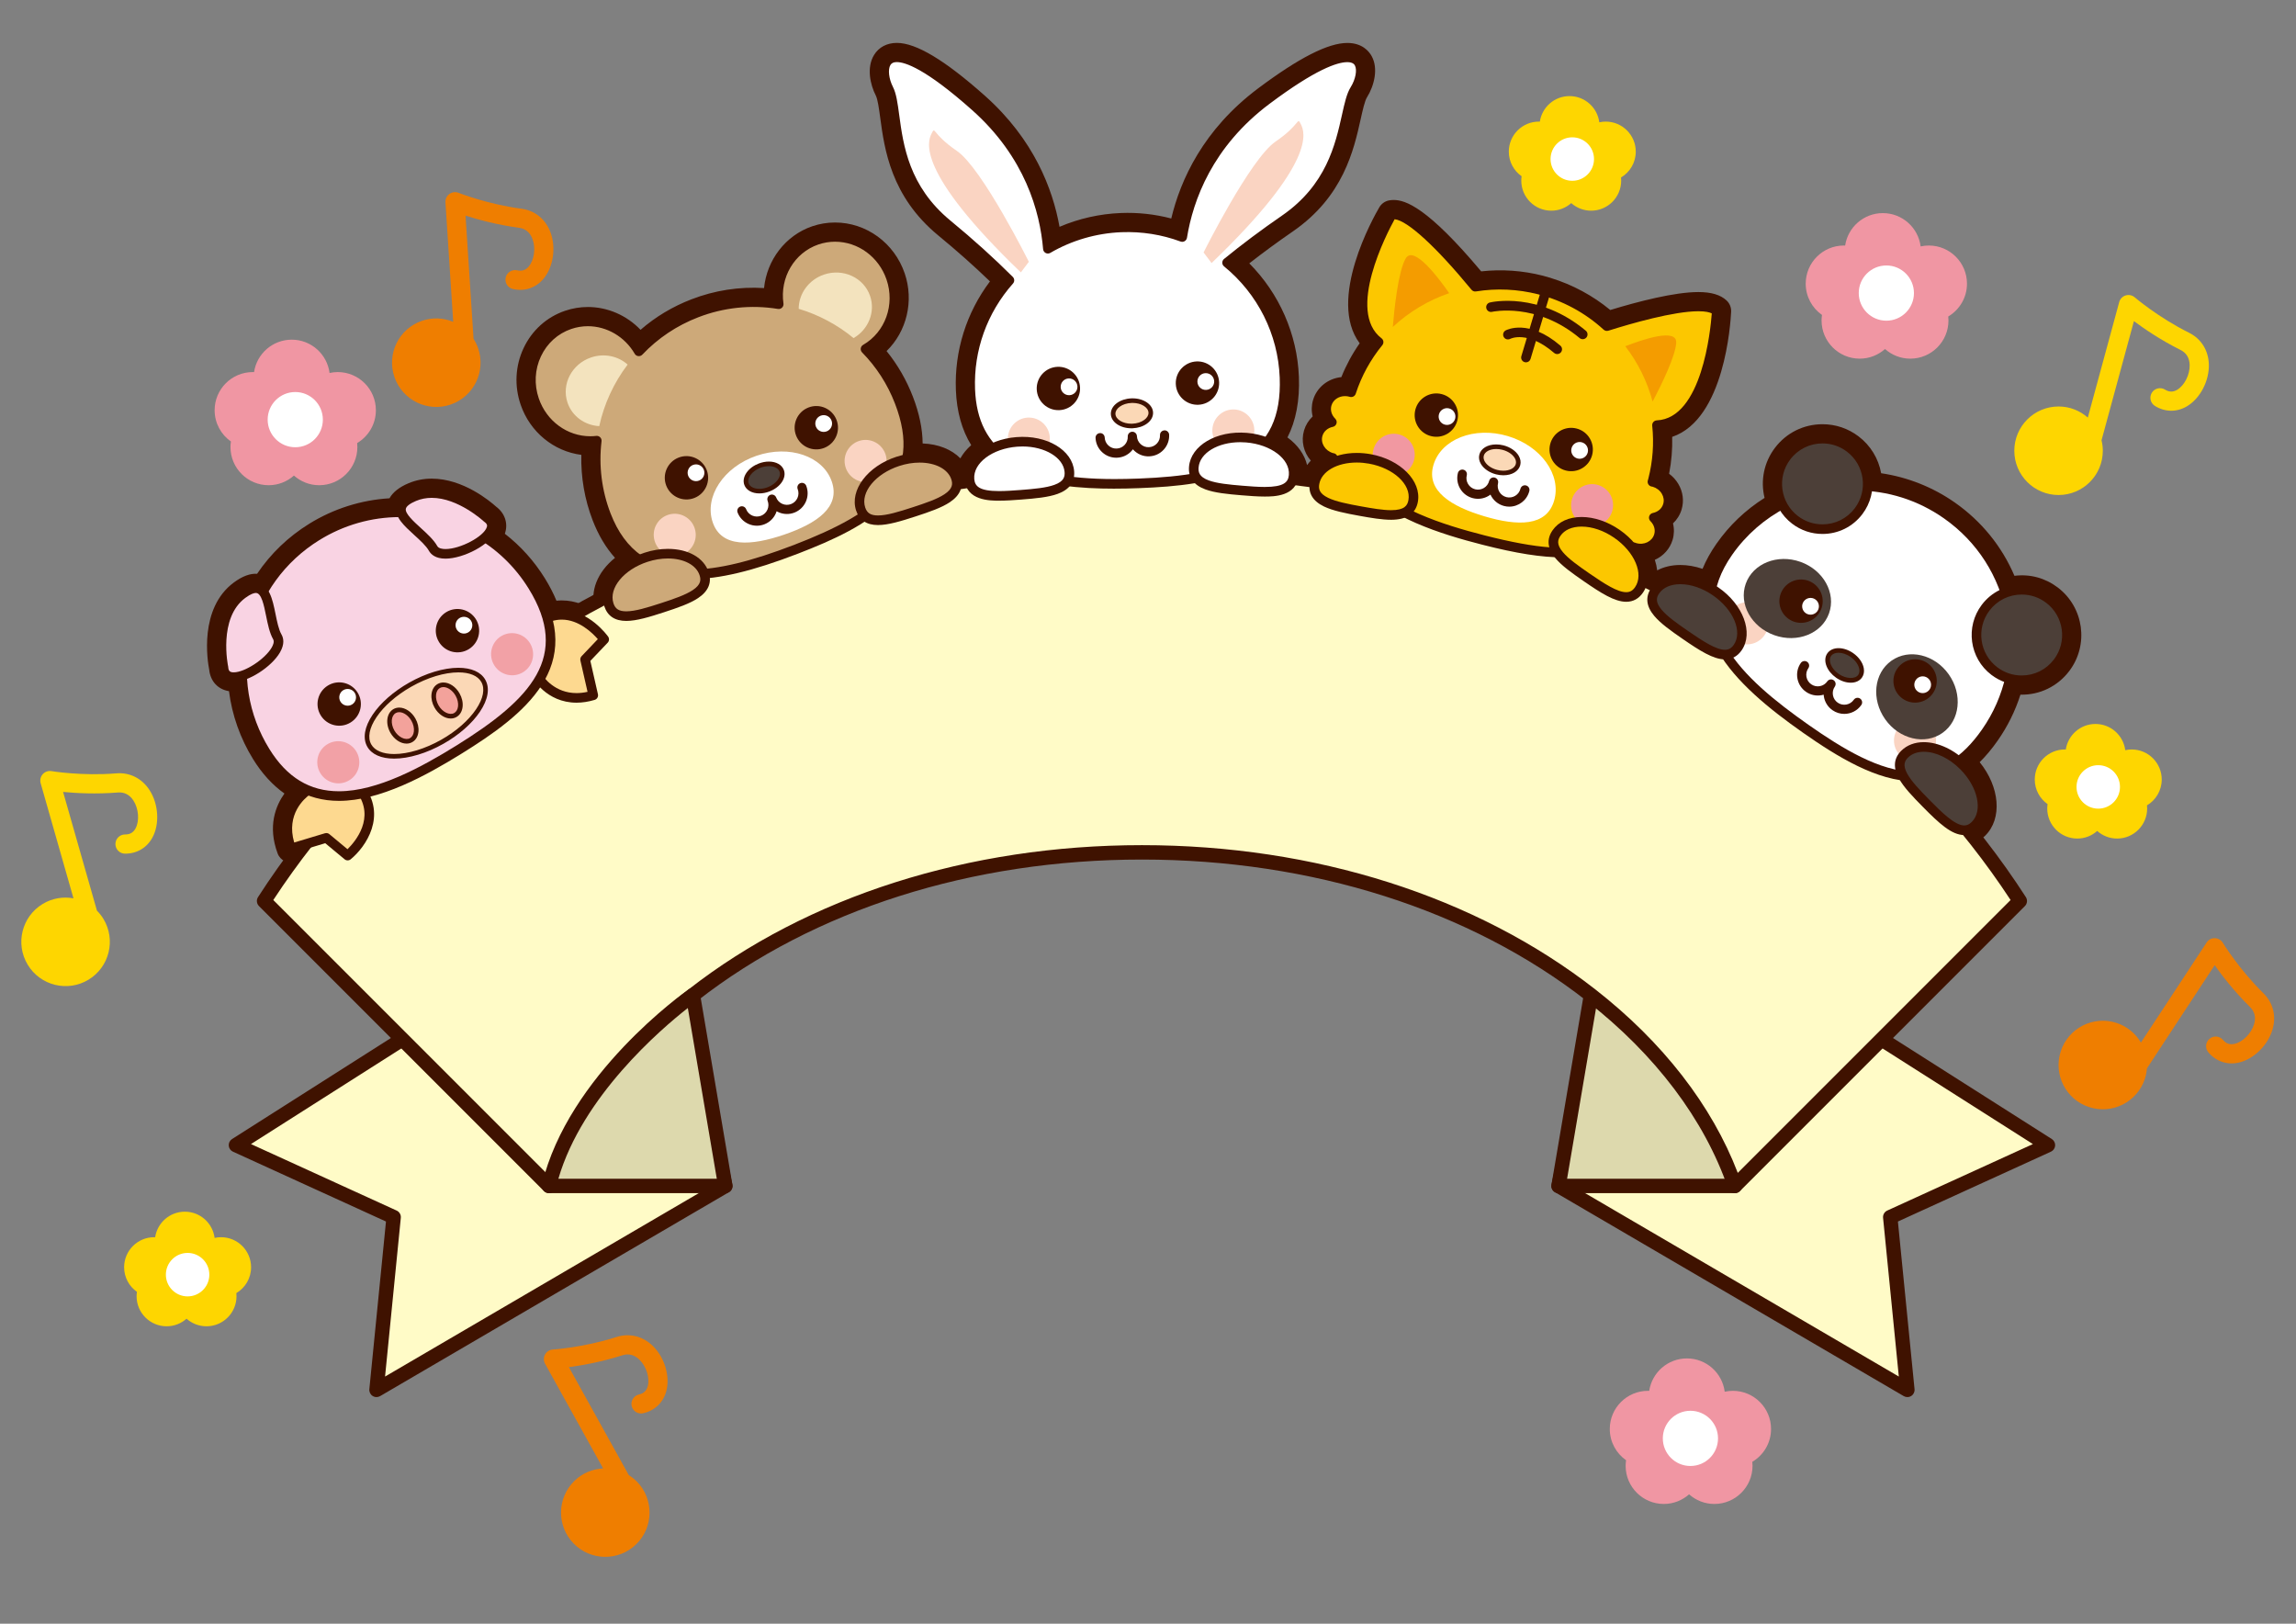 <?xml version="1.0" encoding="UTF-8" standalone="no"?>
<!-- Created with Inkscape (http://www.inkscape.org/) -->

<svg
   xmlns:dc="http://purl.org/dc/elements/1.1/"
   xmlns:cc="http://creativecommons.org/ns#"
   xmlns:rdf="http://www.w3.org/1999/02/22-rdf-syntax-ns#"
   xmlns:svg="http://www.w3.org/2000/svg"
   xmlns="http://www.w3.org/2000/svg"
   xmlns:sodipodi="http://sodipodi.sourceforge.net/DTD/sodipodi-0.dtd"
   xmlns:inkscape="http://www.inkscape.org/namespaces/inkscape"
   version="1.1"
   id="svg2"
   xml:space="preserve"
   width="1122.52"
   height="793.707"
   viewBox="0 0 1122.52 793.707"
   sodipodi:docname="animal banner.svg"
   inkscape:version="0.92.4 (5da689c313, 2019-01-14)"><rect x="0" y="0" width="1122.52" height="793.707" fill="#808080" stroke="none"/><defs
     id="defs6"><clipPath
       clipPathUnits="userSpaceOnUse"
       id="clipPath18"><path
         d="M 0,595.28 H 841.89 V 0 H 0 Z"
         id="path16"
         inkscape:connector-curvature="0" /></clipPath></defs><sodipodi:namedview
     pagecolor="#ffffff"
     bordercolor="#666666"
     borderopacity="1"
     objecttolerance="10"
     gridtolerance="10"
     guidetolerance="10"
     inkscape:pageopacity="0"
     inkscape:pageshadow="2"
     inkscape:window-width="1920"
     inkscape:window-height="1016"
     id="namedview4"
     showgrid="false"
     inkscape:zoom="0.84100188"
     inkscape:cx="569.76992"
     inkscape:cy="396.85333"
     inkscape:window-x="0"
     inkscape:window-y="27"
     inkscape:window-maximized="1"
     inkscape:current-layer="g10" /><g
     id="g10"
     inkscape:groupmode="layer"
     inkscape:label="publicdomainq-0050012tjhzdr"
     transform="matrix(1.333,0,0,-1.333,0,793.707)"><g
       id="g3227"><g
         transform="translate(137.864,444.988)"
         id="g20"><path
           inkscape:connector-curvature="0"
           id="path22"
           style="fill:#f096a3;fill-opacity:1;fill-rule:nonzero;stroke:none"
           d="m 0,0 c 0,7.731 -6.267,13.998 -13.996,13.998 -1.029,0 -2.029,-0.119 -2.996,-0.331 -0.878,6.886 -6.747,12.214 -13.87,12.214 -7.019,0 -12.815,-5.17 -13.826,-11.907 -0.154,0.006 -0.305,0.024 -0.458,0.024 -7.731,0 -13.998,-6.267 -13.998,-13.998 0,-4.744 2.367,-8.927 5.977,-11.459 -0.101,-0.665 -0.166,-1.342 -0.166,-2.033 0,-7.731 6.267,-13.998 13.998,-13.998 3.561,0 6.803,1.343 9.274,3.534 2.472,-2.191 5.711,-3.534 9.274,-3.534 7.731,0 13.996,6.267 13.996,13.998 0,0.493 -0.025,0.981 -0.077,1.463 C -2.76,-9.591 0,-5.124 0,0" /></g><g
         transform="translate(118.415,441.545)"
         id="g24"><path
           inkscape:connector-curvature="0"
           id="path26"
           style="fill:#ffffff;fill-opacity:1;fill-rule:nonzero;stroke:none"
           d="m 0,0 c 0,-5.591 -4.531,-10.122 -10.122,-10.122 -5.591,0 -10.122,4.531 -10.122,10.122 0,5.591 4.531,10.124 10.122,10.124 C -4.531,10.124 0,5.591 0,0" /></g><g
         transform="translate(721.427,491.398)"
         id="g28"><path
           inkscape:connector-curvature="0"
           id="path30"
           style="fill:#f096a3;fill-opacity:1;fill-rule:nonzero;stroke:none"
           d="m 0,0 c 0,7.729 -6.267,13.998 -13.998,13.998 -1.027,0 -2.031,-0.119 -2.997,-0.331 -0.877,6.887 -6.744,12.214 -13.87,12.214 -7.017,0 -12.812,-5.172 -13.823,-11.906 -0.155,0.004 -0.306,0.023 -0.46,0.023 -7.731,0 -13.998,-6.269 -13.998,-13.998 0,-4.742 2.365,-8.929 5.974,-11.459 -0.096,-0.667 -0.161,-1.341 -0.161,-2.035 0,-7.729 6.267,-13.996 13.997,-13.996 3.562,0 6.803,1.343 9.272,3.534 2.471,-2.191 5.712,-3.534 9.277,-3.534 7.727,0 13.994,6.267 13.994,13.996 0,0.495 -0.027,0.983 -0.075,1.464 C -2.764,-9.591 0,-5.124 0,0" /></g><g
         transform="translate(701.977,487.955)"
         id="g32"><path
           inkscape:connector-curvature="0"
           id="path34"
           style="fill:#ffffff;fill-opacity:1;fill-rule:nonzero;stroke:none"
           d="m 0,0 c 0,-5.589 -4.531,-10.124 -10.124,-10.124 -5.589,0 -10.123,4.535 -10.123,10.124 0,5.591 4.534,10.124 10.123,10.124 C -4.531,10.124 0,5.591 0,0" /></g><g
         transform="translate(649.565,71.405)"
         id="g36"><path
           inkscape:connector-curvature="0"
           id="path38"
           style="fill:#f096a3;fill-opacity:1;fill-rule:nonzero;stroke:none"
           d="m 0,0 c 0,7.729 -6.267,13.997 -13.997,13.997 -1.029,0 -2.031,-0.118 -2.998,-0.33 -0.876,6.888 -6.744,12.214 -13.87,12.214 -7.018,0 -12.812,-5.172 -13.823,-11.906 -0.154,0.004 -0.305,0.022 -0.459,0.022 -7.732,0 -13.999,-6.268 -13.999,-13.997 0,-4.742 2.366,-8.929 5.975,-11.459 -0.097,-0.667 -0.163,-1.341 -0.163,-2.035 0,-7.729 6.267,-13.995 13.997,-13.995 3.562,0 6.805,1.342 9.273,3.533 2.471,-2.191 5.713,-3.533 9.276,-3.533 7.729,0 13.996,6.266 13.996,13.995 0,0.495 -0.027,0.983 -0.076,1.465 C -2.764,-9.591 0,-5.124 0,0" /></g><g
         transform="translate(630.116,67.963)"
         id="g40"><path
           inkscape:connector-curvature="0"
           id="path42"
           style="fill:#ffffff;fill-opacity:1;fill-rule:nonzero;stroke:none"
           d="m 0,0 c 0,-5.59 -4.532,-10.124 -10.123,-10.124 -5.59,0 -10.124,4.534 -10.124,10.124 0,5.591 4.534,10.123 10.124,10.123 C -4.532,10.123 0,5.591 0,0" /></g><g
         transform="translate(599.949,539.815)"
         id="g44"><path
           inkscape:connector-curvature="0"
           id="path46"
           style="fill:#fed600;fill-opacity:1;fill-rule:nonzero;stroke:none"
           d="m 0,0 c 0,6.084 -4.933,11.021 -11.021,11.021 -0.811,0 -1.598,-0.093 -2.358,-0.262 -0.691,5.425 -5.314,9.618 -10.921,9.618 -5.527,0 -10.089,-4.071 -10.887,-9.374 -0.12,0.004 -0.24,0.018 -0.361,0.018 -6.087,0 -11.02,-4.937 -11.02,-11.021 0,-3.737 1.86,-7.03 4.703,-9.023 -0.076,-0.525 -0.127,-1.056 -0.127,-1.602 0,-6.086 4.932,-11.021 11.02,-11.021 2.805,0 5.356,1.057 7.301,2.783 1.945,-1.726 4.496,-2.783 7.305,-2.783 6.084,0 11.017,4.935 11.017,11.021 0,0.388 -0.021,0.773 -0.058,1.151 C -2.176,-7.552 0,-4.036 0,0" /></g><g
         transform="translate(584.635,537.102)"
         id="g48"><path
           inkscape:connector-curvature="0"
           id="path50"
           style="fill:#ffffff;fill-opacity:1;fill-rule:nonzero;stroke:none"
           d="m 0,0 c 0,-4.4 -3.568,-7.97 -7.972,-7.97 -4.399,0 -7.967,3.57 -7.967,7.97 0,4.404 3.568,7.972 7.967,7.972 C -3.568,7.972 0,4.404 0,0" /></g><g
         transform="translate(792.855,309.572)"
         id="g52"><path
           inkscape:connector-curvature="0"
           id="path54"
           style="fill:#fed600;fill-opacity:1;fill-rule:nonzero;stroke:none"
           d="m 0,0 c 0,6.086 -4.934,11.021 -11.021,11.021 -0.811,0 -1.598,-0.093 -2.358,-0.26 -0.691,5.423 -5.311,9.616 -10.921,9.616 -5.527,0 -10.089,-4.069 -10.887,-9.374 -0.12,0.004 -0.24,0.018 -0.361,0.018 -6.088,0 -11.02,-4.935 -11.02,-11.021 0,-3.735 1.863,-7.03 4.703,-9.023 -0.076,-0.523 -0.128,-1.056 -0.128,-1.602 0,-6.084 4.933,-11.021 11.02,-11.021 2.806,0 5.357,1.059 7.302,2.784 1.945,-1.725 4.5,-2.784 7.305,-2.784 6.084,0 11.02,4.937 11.02,11.021 0,0.39 -0.024,0.773 -0.061,1.153 C -2.173,-7.552 0,-4.034 0,0" /></g><g
         transform="translate(777.54,306.861)"
         id="g56"><path
           inkscape:connector-curvature="0"
           id="path58"
           style="fill:#ffffff;fill-opacity:1;fill-rule:nonzero;stroke:none"
           d="m 0,0 c 0,-4.402 -3.568,-7.97 -7.968,-7.97 -4.403,0 -7.971,3.568 -7.971,7.97 0,4.402 3.568,7.97 7.971,7.97 C -3.568,7.97 0,4.402 0,0" /></g><g
         transform="translate(92.091,130.714)"
         id="g60"><path
           inkscape:connector-curvature="0"
           id="path62"
           style="fill:#fed600;fill-opacity:1;fill-rule:nonzero;stroke:none"
           d="m 0,0 c 0,6.086 -4.933,11.022 -11.021,11.022 -0.809,0 -1.598,-0.094 -2.358,-0.261 -0.691,5.423 -5.311,9.618 -10.921,9.618 -5.527,0 -10.089,-4.073 -10.887,-9.375 -0.12,0.003 -0.238,0.018 -0.36,0.018 -6.088,0 -11.021,-4.936 -11.021,-11.022 0,-3.734 1.863,-7.029 4.704,-9.021 -0.077,-0.527 -0.129,-1.058 -0.129,-1.602 0,-6.088 4.935,-11.022 11.021,-11.022 2.805,0 5.357,1.056 7.301,2.782 1.947,-1.726 4.5,-2.782 7.305,-2.782 6.086,0 11.02,4.934 11.02,11.022 0,0.388 -0.022,0.773 -0.061,1.151 C -2.173,-7.551 0,-4.034 0,0" /></g><g
         transform="translate(76.778,128.004)"
         id="g64"><path
           inkscape:connector-curvature="0"
           id="path66"
           style="fill:#ffffff;fill-opacity:1;fill-rule:nonzero;stroke:none"
           d="m 0,0 c 0,-4.402 -3.568,-7.972 -7.97,-7.972 -4.403,0 -7.971,3.57 -7.971,7.972 0,4.401 3.568,7.971 7.971,7.971 C -3.568,7.971 0,4.401 0,0" /></g><g
         transform="translate(802.867,473.411)"
         id="g68"><path
           inkscape:connector-curvature="0"
           id="path70"
           style="fill:#fed600;fill-opacity:1;fill-rule:nonzero;stroke:none"
           d="m 0,0 c -11.344,5.648 -19.831,12.91 -19.913,12.983 -0.918,0.789 -2.176,1.052 -3.327,0.698 -1.159,-0.354 -2.053,-1.275 -2.369,-2.44 l -11.516,-42.357 c -2.859,2.527 -6.61,4.072 -10.725,4.072 -8.964,0 -16.231,-7.268 -16.231,-16.232 0,-8.965 7.267,-16.234 16.231,-16.234 8.965,0 16.232,7.269 16.232,16.234 0,1.321 -0.175,2.6 -0.474,3.831 l 11.88,43.701 c 3.802,-2.829 9.848,-6.961 17.074,-10.559 2.156,-1.072 3.289,-2.92 3.372,-5.488 0.114,-3.559 -1.919,-7.581 -4.63,-9.155 -1.492,-0.867 -2.891,-0.841 -4.411,0.092 -1.657,1.02 -3.826,0.497 -4.843,-1.16 -1.014,-1.656 -0.495,-3.822 1.162,-4.84 3.688,-2.265 7.93,-2.33 11.629,-0.178 4.905,2.849 8.326,9.355 8.13,15.469 C 7.105,-6.435 4.455,-2.219 0,0" /></g><g
         transform="translate(54.844,305.691)"
         id="g72"><path
           inkscape:connector-curvature="0"
           id="path74"
           style="fill:#fed600;fill-opacity:1;fill-rule:nonzero;stroke:none"
           d="m 0,0 c -2.795,4.307 -7.236,6.552 -12.2,6.141 -12.633,-1.028 -23.648,0.801 -23.759,0.82 -1.192,0.203 -2.403,-0.22 -3.211,-1.123 -0.805,-0.899 -1.095,-2.15 -0.764,-3.312 l 12.04,-42.212 c -3.755,0.685 -7.763,0.069 -11.288,-2.059 -7.674,-4.633 -10.139,-14.613 -5.502,-22.285 4.634,-7.675 14.609,-10.139 22.285,-5.506 7.673,4.636 10.137,14.614 5.503,22.287 -0.684,1.131 -1.495,2.135 -2.385,3.036 l -12.423,43.549 c 4.718,-0.459 12.031,-0.867 20.075,-0.211 2.391,0.194 4.324,-0.799 5.723,-2.955 1.939,-2.986 2.276,-7.481 0.77,-10.229 -0.821,-1.503 -2.023,-2.204 -3.778,-2.204 h -0.072 c -1.931,0 -3.506,-1.559 -3.52,-3.494 -0.014,-1.944 1.552,-3.533 3.496,-3.546 h 0.092 c 4.29,0 7.914,2.134 9.958,5.861 C 3.766,-12.466 3.328,-5.129 0,0" /></g><g
         transform="translate(201.874,510.309)"
         id="g76"><path
           inkscape:connector-curvature="0"
           id="path78"
           style="fill:#ef7e00;fill-opacity:1;fill-rule:nonzero;stroke:none"
           d="m 0,0 c -1.82,4.801 -5.694,7.927 -10.627,8.58 -12.564,1.664 -22.945,5.78 -23.048,5.821 -1.122,0.451 -2.398,0.291 -3.376,-0.419 -0.978,-0.708 -1.524,-1.87 -1.445,-3.076 l 2.846,-43.801 c -3.527,1.461 -7.573,1.707 -11.468,0.371 -8.48,-2.908 -12.997,-12.139 -10.089,-20.62 2.909,-8.478 12.14,-12.995 20.62,-10.088 8.479,2.908 12.998,12.139 10.089,20.619 -0.428,1.252 -1.008,2.405 -1.691,3.472 l -2.937,45.193 c 4.513,-1.446 11.574,-3.391 19.576,-4.452 2.386,-0.316 4.056,-1.694 4.967,-4.097 1.266,-3.33 0.646,-7.793 -1.405,-10.162 -1.133,-1.304 -2.467,-1.732 -4.206,-1.343 -1.891,0.426 -3.78,-0.77 -4.202,-2.668 -0.425,-1.897 0.77,-3.778 2.667,-4.203 4.228,-0.946 8.257,0.37 11.06,3.605 C 1.047,-12.981 2.169,-5.718 0,0" /></g><g
         transform="translate(830.168,231.173)"
         id="g80"><path
           inkscape:connector-curvature="0"
           id="path82"
           style="fill:#ef7e00;fill-opacity:1;fill-rule:nonzero;stroke:none"
           d="m 0,0 c -9.03,8.89 -14.843,18.425 -14.901,18.521 -0.626,1.034 -1.74,1.674 -2.947,1.697 -1.237,0.045 -2.343,-0.576 -3.007,-1.587 l -24.09,-36.694 c -1.936,3.291 -5.023,5.921 -8.934,7.201 -8.521,2.781 -17.686,-1.872 -20.467,-10.396 -2.781,-8.521 1.87,-17.685 10.395,-20.467 8.521,-2.78 17.685,1.872 20.467,10.396 0.409,1.256 0.639,2.526 0.739,3.788 l 24.852,37.858 c 2.734,-3.868 7.203,-9.674 12.956,-15.336 1.716,-1.687 2.221,-3.794 1.503,-6.263 -0.997,-3.418 -4.176,-6.61 -7.243,-7.267 -1.687,-0.362 -3.011,0.102 -4.166,1.458 -1.259,1.48 -3.482,1.656 -4.961,0.399 -1.481,-1.26 -1.66,-3.483 -0.398,-4.96 2.805,-3.301 6.813,-4.674 11,-3.782 5.548,1.19 10.817,6.313 12.526,12.186 C 4.758,-8.32 3.548,-3.492 0,0" /></g><g
         transform="translate(239.38,101.922)"
         id="g84"><path
           inkscape:connector-curvature="0"
           id="path86"
           style="fill:#ef7e00;fill-opacity:1;fill-rule:nonzero;stroke:none"
           d="m 0,0 c -3.699,3.558 -8.537,4.729 -13.276,3.214 -12.069,-3.864 -23.213,-4.582 -23.323,-4.588 -1.207,-0.073 -2.293,-0.761 -2.874,-1.819 -0.583,-1.061 -0.579,-2.345 0.007,-3.402 l 21.294,-38.382 c -3.812,-0.187 -7.577,-1.694 -10.528,-4.566 -6.423,-6.251 -6.562,-16.529 -0.307,-22.954 6.253,-6.421 16.529,-6.561 22.953,-0.308 6.423,6.253 6.563,16.53 0.31,22.954 -0.923,0.949 -1.941,1.742 -3.013,2.415 l -21.971,39.602 c 4.699,0.622 11.915,1.882 19.601,4.343 2.293,0.735 4.393,0.205 6.242,-1.579 2.566,-2.472 3.915,-6.773 3.07,-9.79 -0.464,-1.664 -1.489,-2.619 -3.225,-3.012 -1.897,-0.428 -3.088,-2.312 -2.66,-4.207 0.426,-1.898 2.31,-3.087 4.207,-2.661 4.223,0.952 7.307,3.862 8.46,7.985 C 6.493,-11.289 4.405,-4.244 0,0" /></g><g
         transform="translate(754.715,379.998)"
         id="g88"><path
           inkscape:connector-curvature="0"
           id="path90"
           style="fill:#3f1200;fill-opacity:1;fill-rule:nonzero;stroke:none"
           d="m 0,0 c -4.541,3.442 -10.111,5.013 -15.878,4.274 -4.602,10.797 -12.11,20.041 -21.85,26.863 -8.047,5.639 -17.344,9.329 -27.04,10.756 -0.967,5.369 -3.894,10.188 -8.295,13.526 -3.836,2.91 -8.406,4.448 -13.21,4.448 -6.912,0 -13.27,-3.156 -17.443,-8.657 -4.025,-5.306 -5.373,-11.99 -3.81,-18.361 -6.991,-4.416 -12.914,-10.057 -17.64,-16.801 -2.124,-3.032 -3.836,-6.117 -5.111,-9.209 -2.74,0.926 -5.507,1.406 -8.158,1.406 -3.193,0 -6.056,-0.697 -8.476,-1.975 -0.152,1.268 -0.437,2.559 -0.864,3.855 3.115,1.399 5.536,4.036 6.522,7.363 0.584,1.968 0.625,4.029 0.141,6.011 1.485,1.395 2.575,3.143 3.159,5.113 0.934,3.148 0.505,6.474 -1.208,9.362 -0.872,1.469 -2.017,2.727 -3.379,3.728 0.871,4.468 1.249,8.999 1.129,13.529 19.198,6.472 21.422,41.716 21.62,45.908 0.072,1.547 -0.535,3.043 -1.669,4.103 -2.225,2.08 -5.603,3.091 -10.333,3.091 -8.745,0 -22.055,-3.452 -32.323,-6.582 -6.349,5.253 -13.846,9.293 -21.816,11.741 -0.113,0.047 -0.227,0.088 -0.339,0.12 -0.096,0.03 -0.199,0.054 -0.305,0.074 l -0.049,0.014 c -0.742,0.223 -1.488,0.447 -2.241,0.637 -7.353,1.879 -15.049,2.422 -22.598,1.585 -19.641,23.422 -27.726,26.175 -32.111,26.175 -0.545,0 -1.086,-0.048 -1.602,-0.139 -1.528,-0.268 -2.851,-1.189 -3.638,-2.528 -2.089,-3.563 -19.203,-33.856 -7.216,-49.88 -2.708,-3.872 -4.96,-8.027 -6.717,-12.406 -4.919,-0.505 -8.999,-3.759 -10.381,-8.415 -0.585,-1.97 -0.626,-4.029 -0.141,-6.01 -1.485,-1.396 -2.575,-3.146 -3.159,-5.114 -1.162,-3.918 -0.139,-8.049 2.472,-11.089 -0.497,-0.521 -0.952,-1.066 -1.361,-1.633 -0.903,3.818 -3.417,7.389 -7.197,10.139 3.119,6.1 4.527,13.562 4.192,22.244 -0.604,15.596 -7.179,30.528 -18.193,41.588 5.041,3.94 10.399,7.867 15.974,11.709 18.558,12.785 22.369,29.9 24.893,41.229 0.727,3.264 1.478,6.639 2.295,7.942 2.666,4.259 4.236,10.582 1.726,15.113 -1,1.806 -3.49,4.835 -8.937,4.835 -7.028,0 -17.713,-5.438 -32.67,-16.627 -20.219,-15.123 -28.541,-33.678 -31.897,-47.749 -6.02,1.582 -12.237,2.267 -18.51,2.009 -7.705,-0.297 -15.386,-2.033 -22.473,-5.056 -2.47,13.831 -9.371,32.041 -27.36,48.051 -14.661,13.049 -25.222,19.391 -32.289,19.391 -3.656,0 -6.635,-1.578 -8.386,-4.447 -2.798,-4.585 -1.395,-10.872 0.656,-14.863 0.704,-1.372 1.166,-4.799 1.613,-8.116 1.552,-11.499 3.897,-28.874 21.301,-43.191 6.789,-5.584 13.153,-11.237 18.954,-16.838 -8.634,-11.452 -13.056,-25.479 -12.501,-39.851 0.304,-7.858 2.191,-14.635 5.62,-20.199 -1.665,-1.459 -2.992,-3.098 -3.978,-4.84 -3.201,3.261 -8.056,5.232 -13.834,5.456 -0.041,5.341 -1.238,11.092 -3.576,17.154 -2.35,6.095 -5.59,11.709 -9.654,16.731 7.376,7.15 10.118,18.347 6.649,28.496 -3.812,11.152 -14.085,18.644 -25.564,18.644 -2.847,0 -5.662,-0.469 -8.372,-1.394 -9.773,-3.345 -16.619,-12.342 -17.649,-22.653 -9.117,0.567 -18.12,-0.837 -26.64,-4.127 -6.9,-2.659 -13.16,-6.411 -18.658,-11.177 -5.066,5.296 -12.048,8.365 -19.325,8.365 -2.851,0 -5.669,-0.469 -8.375,-1.395 -6.74,-2.304 -12.141,-7.176 -15.208,-13.716 -3.039,-6.478 -3.42,-13.825 -1.073,-20.69 3.437,-10.055 12.147,-17.133 22.264,-18.424 -0.201,-8.15 1.211,-16.362 4.138,-23.957 2.113,-5.478 4.866,-10.105 8.212,-13.805 -6.476,-5.225 -9.361,-12.407 -7.262,-18.853 0.124,-0.378 0.287,-0.719 0.438,-1.071 -3.311,2.31 -7.631,4.311 -12.699,4.311 -0.646,0 -1.298,-0.035 -1.952,-0.103 -1.118,2.698 -2.532,5.436 -4.225,8.171 -3.921,6.337 -8.859,11.837 -14.707,16.383 0.041,0.113 0.078,0.225 0.113,0.339 1.115,3.586 -0.159,7.249 -3.326,9.609 -2.228,2.006 -12.097,10.259 -23.593,10.259 -2.98,0 -5.841,-0.567 -8.504,-1.686 -3.399,-1.428 -5.74,-3.279 -6.995,-5.519 -10.415,-0.632 -20.539,-3.84 -29.421,-9.338 -7.707,-4.769 -14.133,-10.933 -19.132,-18.344 -2.621,0.145 -5.415,-0.902 -8.499,-3.173 -12.897,-9.499 -9.683,-28.89 -9.081,-31.952 0.435,-4.314 3.203,-7.275 7.264,-7.926 1.115,-8.78 4.138,-17.328 8.828,-24.908 3.279,-5.301 7.141,-9.531 11.516,-12.625 -3.167,-4.436 -6.264,-11.919 -2.496,-21.992 0.946,-2.529 3.816,-3.991 6.466,-3.206 l 10.197,3.066 5.643,-4.685 c 0.945,-0.784 2.142,-1.215 3.369,-1.215 1.218,0 2.407,0.425 3.347,1.196 4.879,3.998 11.683,12.987 9.447,23.312 11.211,3.49 22.152,9.783 30.654,15.044 10.324,6.388 20.724,13.488 27.759,22.285 3.058,-2.162 7.273,-4.012 12.743,-4.014 2.47,0 5.042,0.394 7.639,1.169 2.656,0.793 4.255,3.529 3.641,6.232 l -2.365,10.385 5.056,5.308 c 1.741,1.827 1.942,4.645 0.483,6.696 -0.05,0.07 -0.3,0.409 -0.695,0.897 1.351,-0.447 2.839,-0.703 4.485,-0.703 4.277,0 9.29,1.519 14.927,3.357 5.275,1.721 9.92,3.327 13.327,5.587 3.442,2.285 4.99,4.88 5.589,7.218 8.512,1.282 18.494,4.155 30.397,8.743 7.444,2.872 15.957,6.401 23.421,10.998 1.405,-0.497 2.967,-0.746 4.669,-0.746 4.277,0 9.29,1.52 14.927,3.357 5.276,1.72 9.92,3.327 13.328,5.587 1.521,1.009 2.721,2.15 3.666,3.378 2.699,-2.247 6.868,-3.384 12.492,-3.384 2.697,0 5.626,0.208 8.393,0.421 5.53,0.424 10.422,0.888 14.271,2.28 1.685,0.611 3.143,1.411 4.356,2.393 4.509,-0.461 9.513,-0.686 15.234,-0.686 2.896,0 5.948,0.064 9.329,0.194 5.427,0.21 12.406,0.583 19.226,1.611 1.048,-0.732 2.263,-1.354 3.63,-1.858 3.853,-1.42 8.736,-1.912 14.252,-2.365 2.887,-0.241 5.936,-0.475 8.707,-0.475 6.981,0 11.007,1.876 13.269,4.399 0.838,-3.211 3.172,-5.867 6.936,-7.685 3.692,-1.78 8.508,-2.743 13.963,-3.731 6.359,-1.154 12.317,-2.083 16.813,-0.975 9.683,-4.633 20.542,-7.664 27.988,-9.563 10.454,-2.667 18.671,-4.139 25.675,-4.589 2.614,-2.832 6.316,-5.472 10.498,-8.351 6.662,-4.588 12.177,-8.096 17.459,-8.096 1.725,0 3.317,0.379 4.753,1.088 0.534,-1.679 1.448,-3.348 2.808,-4.972 2.628,-3.139 6.624,-5.996 11.192,-9.142 5.538,-3.812 10.239,-6.856 14.752,-7.775 7.758,-10.758 19.728,-19.847 29.405,-26.629 10.611,-7.435 23.041,-15.276 35.366,-17.655 2.053,-2.949 4.936,-5.954 7.961,-9.018 6.609,-6.698 11.748,-11.438 17.743,-11.438 2.841,0 5.496,1.139 7.683,3.296 6.368,6.287 5.331,17.894 -2.025,26.947 2.293,2.265 4.496,4.901 6.575,7.871 3.655,5.215 6.465,10.885 8.372,16.89 7.053,-0.173 13.634,3.031 17.898,8.651 C 11.5,-21.041 9.611,-7.291 0,0" /></g><g
         transform="translate(571.631,160.527)"
         id="g92"><path
           inkscape:connector-curvature="0"
           id="path94"
           style="fill:#fffbc7;fill-opacity:1;fill-rule:nonzero;stroke:none"
           d="m 0,0 127.937,-74.781 -6.291,63.36 57.853,26.4 -155.004,98.56 z" /></g><g
         transform="translate(574.614,161.841)"
         id="g96"><path
           inkscape:connector-curvature="0"
           id="path98"
           style="fill:#3f1200;fill-opacity:1;fill-rule:nonzero;stroke:none"
           d="m 0,0 121.814,-71.201 -5.778,58.205 c -0.109,1.124 0.506,2.195 1.53,2.663 l 53.429,24.38 -147.702,93.917 z m 124.953,-78.734 c -0.461,0 -0.921,0.12 -1.334,0.361 L -4.317,-3.593 c -0.983,0.576 -1.489,1.721 -1.247,2.836 l 24.498,113.539 c 0.182,0.844 0.763,1.545 1.561,1.878 0.794,0.336 1.704,0.258 2.434,-0.208 L 177.932,15.893 c 0.814,-0.519 1.282,-1.444 1.216,-2.41 -0.068,-0.965 -0.656,-1.818 -1.536,-2.218 l -56.134,-25.617 6.101,-61.481 c 0.1,-0.988 -0.367,-1.947 -1.203,-2.483 -0.433,-0.279 -0.928,-0.418 -1.423,-0.418" /></g><g
         transform="translate(636.297,160.527)"
         id="g100"><path
           inkscape:connector-curvature="0"
           id="path102"
           style="fill:#ddd9ad;fill-opacity:1;fill-rule:nonzero;stroke:none"
           d="m 0,0 h -64.666 l 11.88,69.977 C -52.786,69.977 -9.47,39.581 0,0" /></g><g
         transform="translate(574.756,163.167)"
         id="g104"><path
           inkscape:connector-curvature="0"
           id="path106"
           style="fill:#3f1200;fill-opacity:1;fill-rule:nonzero;stroke:none"
           d="M 0,0 H 58.11 C 49.304,30.272 20.546,54.857 10.632,62.617 Z M 61.541,-5.279 H -3.125 c -0.776,0 -1.516,0.341 -2.018,0.936 -0.502,0.595 -0.714,1.378 -0.585,2.145 l 11.88,69.977 c 0.152,0.894 0.75,1.647 1.585,1.995 0.839,0.348 1.795,0.247 2.534,-0.276 1.804,-1.264 44.248,-31.431 53.838,-71.524 0.186,-0.786 0.003,-1.614 -0.495,-2.248 -0.502,-0.636 -1.265,-1.005 -2.073,-1.005" /></g><g
         transform="translate(266.027,160.527)"
         id="g108"><path
           inkscape:connector-curvature="0"
           id="path110"
           style="fill:#fffbc7;fill-opacity:1;fill-rule:nonzero;stroke:none"
           d="m 0,0 -127.937,-74.781 6.29,63.36 -57.852,26.4 155.001,98.56 z" /></g><g
         transform="translate(92.048,175.888)"
         id="g112"><path
           inkscape:connector-curvature="0"
           id="path114"
           style="fill:#3f1200;fill-opacity:1;fill-rule:nonzero;stroke:none"
           d="m 0,0 53.427,-24.38 c 1.027,-0.468 1.642,-1.539 1.53,-2.663 L 49.18,-85.248 170.995,-14.047 147.701,93.917 Z m 46.042,-92.781 c -0.497,0 -0.992,0.139 -1.425,0.418 -0.835,0.536 -1.301,1.495 -1.201,2.483 l 6.101,61.482 -56.134,25.616 c -0.88,0.4 -1.469,1.253 -1.536,2.219 -0.068,0.965 0.4,1.89 1.216,2.409 l 155.002,98.559 c 0.73,0.466 1.638,0.544 2.434,0.208 0.797,-0.333 1.38,-1.034 1.562,-1.878 l 24.497,-113.539 c 0.243,-1.115 -0.263,-2.259 -1.247,-2.836 L 47.374,-92.42 c -0.413,-0.241 -0.872,-0.361 -1.332,-0.361" /></g><g
         transform="translate(670.163,341.484)"
         id="g116"><path
           inkscape:connector-curvature="0"
           id="path118"
           style="fill:#fffbc7;fill-opacity:1;fill-rule:nonzero;stroke:none"
           d="m 0,0 c -67.877,52.996 -157.135,82.182 -251.334,82.182 -94.2,0 -183.458,-29.186 -251.334,-82.182 -28.616,-22.344 -52.295,-48 -70.638,-76.454 l 104.504,-104.503 c 8.853,25.665 26.848,49.727 52.784,69.977 43.246,33.767 101.732,52.362 164.684,52.362 62.949,0 121.438,-18.595 164.682,-52.362 25.935,-20.25 43.931,-44.312 52.786,-69.977 L 70.637,-76.454 C 52.295,-48 28.613,-22.344 0,0" /></g><g
         transform="translate(418.829,285.506)"
         id="g120"><path
           inkscape:connector-curvature="0"
           id="path122"
           style="fill:#3f1200;fill-opacity:1;fill-rule:nonzero;stroke:none"
           d="m 0,0 c 63.538,0 122.6,-18.795 166.308,-52.92 24.743,-19.32 42.725,-42.501 52.223,-67.264 L 318.592,-20.121 C 300.57,7.377 277.405,32.271 249.708,53.896 182.292,106.533 93.612,135.52 0,135.52 c -93.613,0 -182.294,-28.987 -249.71,-81.624 -27.696,-21.625 -50.861,-46.519 -68.882,-74.017 l 100.062,-100.063 c 9.498,24.763 27.477,47.944 52.222,67.264 C -122.602,-18.795 -63.539,0 0,0 m 217.468,-127.618 c -0.199,0 -0.398,0.022 -0.594,0.066 -0.887,0.205 -1.606,0.853 -1.901,1.712 -8.718,25.271 -26.669,49.046 -51.913,68.757 C 120.277,-23.678 62.366,-5.28 0,-5.28 c -62.367,0 -120.276,-18.398 -163.059,-51.803 -25.245,-19.711 -43.196,-43.486 -51.913,-68.757 -0.298,-0.859 -1.016,-1.507 -1.903,-1.712 -0.88,-0.201 -1.816,0.064 -2.459,0.707 l -104.503,104.503 c -0.881,0.878 -1.027,2.251 -0.353,3.297 18.504,28.704 42.47,54.646 71.232,77.104 C -184.621,111.414 -94.784,140.8 0,140.8 c 94.785,0 184.62,-29.386 252.957,-82.741 28.761,-22.458 52.728,-48.4 71.232,-77.104 0.674,-1.046 0.529,-2.419 -0.351,-3.297 L 219.334,-126.845 c -0.501,-0.501 -1.174,-0.773 -1.866,-0.773" /></g><g
         transform="translate(201.361,160.527)"
         id="g124"><path
           inkscape:connector-curvature="0"
           id="path126"
           style="fill:#ddd9ad;fill-opacity:1;fill-rule:nonzero;stroke:none"
           d="M 0,0 H 64.666 L 52.784,69.977 C 52.784,69.977 9.468,39.581 0,0" /></g><g
         transform="translate(204.792,163.167)"
         id="g128"><path
           inkscape:connector-curvature="0"
           id="path130"
           style="fill:#3f1200;fill-opacity:1;fill-rule:nonzero;stroke:none"
           d="M 0,0 H 58.109 L 47.479,62.616 C 37.563,54.849 8.8,30.245 0,0 M 61.235,-5.279 H -3.431 c -0.808,0 -1.572,0.369 -2.072,1.005 -0.501,0.634 -0.683,1.462 -0.496,2.248 9.591,40.093 52.034,70.26 53.837,71.524 0.739,0.523 1.694,0.624 2.533,0.276 0.836,-0.348 1.434,-1.101 1.585,-1.995 L 63.837,-2.198 c 0.131,-0.767 -0.084,-1.55 -0.584,-2.145 -0.502,-0.595 -1.241,-0.936 -2.018,-0.936" /></g><g
         transform="translate(112.906,305.67)"
         id="g898"><path
           inkscape:connector-curvature="0"
           id="path900"
           style="fill:#fdd990;fill-opacity:1;fill-rule:nonzero;stroke:none"
           d="m 0,0 c 0,0 -11.44,-7.181 -6.13,-21.376 l 12.912,3.882 7.819,-6.493 c 0,0 14.57,11.935 4.281,24.973 z" /></g><g
         transform="translate(119.689,289.937)"
         id="g902"><path
           inkscape:connector-curvature="0"
           id="path904"
           style="fill:#3f1200;fill-opacity:1;fill-rule:nonzero;stroke:none"
           d="m 0,0 c 0.406,0 0.804,-0.141 1.124,-0.405 l 6.641,-5.516 c 2.901,2.847 10.193,11.464 3.492,20.835 L -6.197,14.001 c -1.699,-1.23 -8.65,-7.026 -5.588,-17.466 l 11.278,3.392 C -0.34,-0.023 -0.169,0 0,0 m 7.819,-10.013 c -0.4,0 -0.799,0.136 -1.125,0.406 l -7.092,5.889 -12.007,-3.61 c -0.889,-0.265 -1.83,0.201 -2.156,1.068 -5.746,15.363 6.717,23.405 6.843,23.484 0.255,0.16 0.545,0.253 0.844,0.268 l 18.882,0.987 c 0.579,0.027 1.121,-0.221 1.474,-0.669 C 22.467,6.423 14.436,-5.107 8.934,-9.614 8.609,-9.881 8.214,-10.013 7.819,-10.013" /></g><g
         transform="translate(196.679,348.029)"
         id="g906"><path
           inkscape:connector-curvature="0"
           id="path908"
           style="fill:#fdd990;fill-opacity:1;fill-rule:nonzero;stroke:none"
           d="m 0,0 c 0,0 6.385,-11.902 20.91,-7.573 l -2.994,13.147 7.01,7.358 c 0,0 -10.914,15.35 -24.623,5.972 z" /></g><g
         transform="translate(198.447,348.496)"
         id="g910"><path
           inkscape:connector-curvature="0"
           id="path912"
           style="fill:#3f1200;fill-opacity:1;fill-rule:nonzero;stroke:none"
           d="m 0,0 c 0.96,-1.531 5.068,-7.227 13.008,-7.229 h 0.002 c 1.297,0 2.648,0.155 4.036,0.462 L 14.431,4.716 c -0.13,0.575 0.035,1.178 0.442,1.604 l 5.945,6.241 c -1.965,2.258 -6.948,7.151 -13.223,7.151 -2.452,0 -4.909,-0.753 -7.316,-2.239 z m 13.01,-10.749 h -0.002 c -11.129,0.002 -16.12,9.063 -16.327,9.45 -0.142,0.264 -0.213,0.56 -0.209,0.859 l 0.302,18.904 c 0.01,0.573 0.295,1.104 0.767,1.426 3.242,2.216 6.624,3.342 10.054,3.342 9.952,0 16.715,-9.35 16.997,-9.748 0.489,-0.686 0.422,-1.623 -0.159,-2.233 L 18.073,4.577 20.857,-7.65 c 0.206,-0.904 -0.324,-1.811 -1.213,-2.076 -2.274,-0.679 -4.506,-1.023 -6.634,-1.023" /></g><g
         transform="translate(97.301,319.839)"
         id="g914"><path
           inkscape:connector-curvature="0"
           id="path916"
           style="fill:#f9d3e3;fill-opacity:1;fill-rule:nonzero;stroke:none"
           d="M 0,0 C -16.639,26.887 -8.175,62.274 18.909,79.033 45.991,95.798 81.435,87.589 98.074,60.698 114.715,33.81 97.954,17.366 70.875,0.605 43.791,-16.156 16.641,-26.886 0,0" /></g><g
         transform="translate(146.659,405.808)"
         id="g918"><path
           inkscape:connector-curvature="0"
           id="path920"
           style="fill:#3f1200;fill-opacity:1;fill-rule:nonzero;stroke:none"
           d="m 0,0 c -10.404,0 -20.612,-2.915 -29.523,-8.432 -12.702,-7.858 -21.603,-20.157 -25.065,-34.631 -3.462,-14.468 -1.073,-29.377 6.726,-41.979 6.456,-10.429 14.803,-15.5 25.52,-15.5 14.17,0 30.387,8.913 42.932,16.676 27.818,17.219 41.976,32.871 26.629,57.669 C 37.069,-9.793 19.417,0 0,0 m -22.342,-104.062 c -11.869,0 -21.462,5.776 -28.512,17.167 -8.297,13.407 -10.839,29.264 -7.158,44.65 3.68,15.385 13.14,28.455 26.636,36.807 9.468,5.861 20.317,8.958 31.376,8.958 20.646,0 39.417,-10.417 50.212,-27.864 18.716,-30.24 -4.52,-48.125 -27.769,-62.516 -12.942,-8.008 -29.727,-17.202 -44.785,-17.202" /></g><g
         transform="translate(174.544,368.344)"
         id="g922"><path
           inkscape:connector-curvature="0"
           id="path924"
           style="fill:#3f1200;fill-opacity:1;fill-rule:nonzero;stroke:none"
           d="m 0,0 c 2.313,-3.729 1.166,-8.628 -2.563,-10.943 -3.735,-2.315 -8.642,-1.169 -10.952,2.564 -2.315,3.728 -1.16,8.633 2.571,10.948 C -7.213,4.883 -2.315,3.733 0,0" /></g><g
         transform="translate(131.166,341.442)"
         id="g926"><path
           inkscape:connector-curvature="0"
           id="path928"
           style="fill:#3f1200;fill-opacity:1;fill-rule:nonzero;stroke:none"
           d="m 0,0 c 2.313,-3.729 1.165,-8.633 -2.567,-10.945 -3.731,-2.315 -8.631,-1.167 -10.946,2.565 -2.312,3.733 -1.167,8.633 2.565,10.948 C -7.216,4.881 -2.315,3.731 0,0" /></g><g
         transform="translate(130.931,319.413)"
         id="g930"><path
           inkscape:connector-curvature="0"
           id="path932"
           style="fill:#f2a1a6;fill-opacity:1;fill-rule:nonzero;stroke:none"
           d="m 0,0 c 1.95,-3.803 0.461,-8.459 -3.322,-10.4 -3.787,-1.944 -8.437,-0.435 -10.386,3.369 -1.951,3.802 -0.464,8.458 3.322,10.4 C -6.599,5.31 -1.95,3.8 0,0" /></g><g
         transform="translate(194.677,359.039)"
         id="g934"><path
           inkscape:connector-curvature="0"
           id="path936"
           style="fill:#f2a1a6;fill-opacity:1;fill-rule:nonzero;stroke:none"
           d="m 0,0 c 1.949,-3.8 0.461,-8.455 -3.324,-10.395 -3.787,-1.944 -8.436,-0.435 -10.386,3.367 -1.949,3.802 -0.462,8.456 3.325,10.4 C -6.602,5.313 -1.95,3.804 0,0" /></g><g
         transform="translate(172.774,367.788)"
         id="g938"><path
           inkscape:connector-curvature="0"
           id="path940"
           style="fill:#ffffff;fill-opacity:1;fill-rule:nonzero;stroke:none"
           d="m 0,0 c 0.895,-1.442 0.452,-3.34 -0.993,-4.235 -1.445,-0.892 -3.34,-0.451 -4.238,0.993 -0.894,1.448 -0.451,3.34 0.995,4.237 C -2.792,1.887 -0.896,1.442 0,0" /></g><g
         transform="translate(130.122,341.334)"
         id="g942"><path
           inkscape:connector-curvature="0"
           id="path944"
           style="fill:#ffffff;fill-opacity:1;fill-rule:nonzero;stroke:none"
           d="M 0,0 C 0.893,-1.442 0.449,-3.337 -0.993,-4.235 -2.437,-5.13 -4.333,-4.685 -5.227,-3.243 -6.125,-1.798 -5.68,0.1 -4.236,0.995 -2.792,1.889 -0.896,1.444 0,0" /></g><g
         transform="translate(81.954,350.651)"
         id="g946"><path
           inkscape:connector-curvature="0"
           id="path948"
           style="fill:#f9d3e3;fill-opacity:1;fill-rule:nonzero;stroke:none"
           d="M 0,0 C 0,0 -4.098,18.786 6.979,26.945 18.054,35.105 15.917,17.937 19.762,11.222 23.608,4.51 0.667,-10.304 0,0" /></g><g
         transform="translate(93.852,377.992)"
         id="g950"><path
           inkscape:connector-curvature="0"
           id="path952"
           style="fill:#3f1200;fill-opacity:1;fill-rule:nonzero;stroke:none"
           d="m 0,0 c -0.646,0 -1.843,-0.314 -3.875,-1.812 -10.042,-7.397 -6.341,-24.977 -6.303,-25.153 0.019,-0.086 0.032,-0.174 0.037,-0.262 0.091,-1.397 0.618,-1.892 2.016,-1.892 4.042,0 11.453,4.835 13.91,9.077 0.528,0.909 1.052,2.177 0.553,3.049 -1.319,2.303 -1.97,5.51 -2.599,8.609 C 2.941,-4.454 2.038,0 0,0 m -8.125,-32.639 c -3.207,0 -5.262,1.886 -5.519,5.051 -0.384,1.865 -3.81,20.146 7.681,28.609 2.281,1.681 4.232,2.499 5.963,2.499 4.915,0 6.123,-5.952 7.188,-11.203 0.574,-2.827 1.167,-5.751 2.204,-7.561 0.735,-1.283 1.235,-3.464 -0.561,-6.564 -3.109,-5.365 -11.666,-10.831 -16.956,-10.831" /></g><g
         transform="translate(178.611,405.541)"
         id="g954"><path
           inkscape:connector-curvature="0"
           id="path956"
           style="fill:#f9d3e3;fill-opacity:1;fill-rule:nonzero;stroke:none"
           d="M 0,0 C 0,0 -14.035,13.143 -26.717,7.812 -39.399,2.48 -23.558,-4.482 -19.764,-11.224 -15.969,-17.966 8.507,-5.854 0,0" /></g><g
         transform="translate(158.352,412.867)"
         id="g958"><path
           inkscape:connector-curvature="0"
           id="path960"
           style="fill:#3f1200;fill-opacity:1;fill-rule:nonzero;stroke:none"
           d="m 0,0 c -2.04,0 -3.983,-0.383 -5.775,-1.136 -2.25,-0.946 -3.579,-1.98 -3.738,-2.912 -0.299,-1.736 2.906,-4.652 5.482,-6.995 2.34,-2.129 4.759,-4.33 6.061,-6.643 0.506,-0.9 1.922,-1.089 3.02,-1.089 5.437,0 14.072,4.582 15.146,8.036 0.119,0.38 0.339,1.088 -0.934,1.963 -0.071,0.05 -0.141,0.105 -0.204,0.165 C 18.966,-8.525 9.721,0 0,0 M 5.05,-22.295 H 5.049 c -3.689,0 -5.346,1.568 -6.087,2.883 -1.023,1.817 -3.229,3.825 -5.361,5.765 -3.707,3.372 -7.208,6.557 -6.583,10.194 0.386,2.251 2.297,4.072 5.842,5.562 2.226,0.935 4.628,1.411 7.14,1.411 10.679,0 20.246,-8.448 21.367,-9.472 2.085,-1.487 2.883,-3.606 2.191,-5.832 C 21.906,-17.098 11.564,-22.295 5.05,-22.295" /></g><g
         transform="translate(177.253,345.763)"
         id="g962"><path
           inkscape:connector-curvature="0"
           id="path964"
           style="fill:#fbd8b6;fill-opacity:1;fill-rule:nonzero;stroke:none"
           d="m 0,0 c 3.278,-5.768 -3.427,-15.757 -14.975,-22.314 -11.545,-6.557 -23.56,-7.197 -26.837,-1.429 -3.274,5.767 3.431,15.76 14.977,22.315 C -15.288,5.131 -3.274,5.768 0,0" /></g><g
         transform="translate(168.135,348.864)"
         id="g966"><path
           inkscape:connector-curvature="0"
           id="path968"
           style="fill:#3f1200;fill-opacity:1;fill-rule:nonzero;stroke:none"
           d="m 0,0 c -5.111,0 -11.417,-1.916 -17.302,-5.259 -5.472,-3.108 -10.006,-7.081 -12.762,-11.191 -2.643,-3.938 -3.316,-7.48 -1.898,-9.979 1.288,-2.265 4.267,-3.515 8.389,-3.515 5.111,0 11.417,1.919 17.302,5.259 5.475,3.11 10.008,7.083 12.765,11.191 2.641,3.936 3.314,7.48 1.894,9.978 C 7.101,-1.248 4.123,0 0,0 m -23.573,-31.623 c -4.753,0 -8.251,1.55 -9.85,4.366 -1.75,3.08 -1.053,7.251 1.963,11.744 2.899,4.321 7.633,8.482 13.328,11.715 6.13,3.482 12.739,5.479 18.132,5.479 4.753,0 8.252,-1.55 9.849,-4.367 1.751,-3.08 1.055,-7.252 -1.96,-11.744 -2.899,-4.32 -7.634,-8.481 -13.329,-11.716 -6.131,-3.481 -12.74,-5.477 -18.133,-5.477" /></g><g
         transform="translate(151.62,331.539)"
         id="g970"><path
           inkscape:connector-curvature="0"
           id="path972"
           style="fill:#f3a29b;fill-opacity:1;fill-rule:nonzero;stroke:none"
           d="m 0,0 c 1.672,-2.946 1.299,-6.313 -0.831,-7.521 -2.131,-1.21 -5.212,0.194 -6.884,3.138 -1.672,2.945 -1.302,6.311 0.83,7.523 C -4.756,4.349 -1.672,2.942 0,0" /></g><g
         transform="translate(146.424,334.272)"
         id="g974"><path
           inkscape:connector-curvature="0"
           id="path976"
           style="fill:#3f1200;fill-opacity:1;fill-rule:nonzero;stroke:none"
           d="m 0,0 c -0.467,0 -0.896,-0.108 -1.274,-0.323 -1.724,-0.98 -1.955,-3.842 -0.515,-6.379 1.384,-2.431 4.06,-3.769 5.739,-2.822 0.79,0.449 1.294,1.325 1.421,2.472 0.138,1.246 -0.183,2.633 -0.906,3.905 C 3.396,-1.265 1.601,0 0,0 m 2.672,-11.529 c -2.218,0 -4.543,1.569 -5.922,3.999 -1.897,3.342 -1.384,7.229 1.146,8.668 0.635,0.361 1.343,0.543 2.104,0.543 2.22,0 4.546,-1.569 5.926,-3.998 C 6.822,-3.895 7.218,-5.643 7.041,-7.238 6.854,-8.933 6.05,-10.265 4.78,-10.985 4.144,-11.346 3.435,-11.529 2.672,-11.529" /></g><g
         transform="translate(167.824,340.739)"
         id="g978"><path
           inkscape:connector-curvature="0"
           id="path980"
           style="fill:#f3a29b;fill-opacity:1;fill-rule:nonzero;stroke:none"
           d="m 0,0 c 1.672,-2.944 1.3,-6.309 -0.83,-7.519 -2.13,-1.21 -5.212,0.192 -6.884,3.138 -1.672,2.944 -1.301,6.313 0.83,7.522 C -4.753,4.351 -1.671,2.943 0,0" /></g><g
         transform="translate(162.63,343.474)"
         id="g982"><path
           inkscape:connector-curvature="0"
           id="path984"
           style="fill:#3f1200;fill-opacity:1;fill-rule:nonzero;stroke:none"
           d="m 0,0 c -0.468,0 -0.897,-0.11 -1.276,-0.325 -0.79,-0.448 -1.294,-1.325 -1.421,-2.471 -0.137,-1.246 0.185,-2.634 0.907,-3.906 1.381,-2.431 4.059,-3.771 5.738,-2.821 0.79,0.448 1.294,1.326 1.422,2.471 0.137,1.244 -0.185,2.631 -0.907,3.903 C 3.393,-1.267 1.6,0 0,0 m 2.67,-11.529 c -2.219,0 -4.544,1.569 -5.921,3.999 -0.895,1.576 -1.291,3.322 -1.116,4.917 0.187,1.697 0.99,3.029 2.262,3.749 0.634,0.361 1.343,0.543 2.105,0.543 2.218,0 4.543,-1.569 5.924,-3.999 0.895,-1.576 1.291,-3.323 1.115,-4.918 -0.187,-1.695 -0.99,-3.025 -2.261,-3.746 -0.636,-0.362 -1.345,-0.545 -2.108,-0.545" /></g><g
         transform="translate(326.818,493.484)"
         id="g986"><path
           inkscape:connector-curvature="0"
           id="path988"
           style="fill:#cda979;fill-opacity:1;fill-rule:nonzero;stroke:none"
           d="m 0,0 c -3.933,11.507 -16.124,17.755 -27.23,13.959 -9.783,-3.346 -15.453,-13.364 -13.982,-23.565 -9.803,1.595 -20.161,0.699 -30.117,-3.144 -8.303,-3.2 -15.445,-8.102 -21.182,-14.145 -5.126,8.832 -15.66,13.188 -25.367,9.867 -11.109,-3.796 -16.925,-16.199 -12.992,-27.702 3.43,-10.033 13.137,-16.062 22.933,-14.924 -1.081,-8.953 -0.064,-18.279 3.399,-27.264 11.377,-29.501 40.045,-23.98 69.761,-12.525 29.717,11.462 49.231,24.518 37.853,54.024 -2.882,7.474 -7.175,13.986 -12.455,19.37 C -0.683,-21.048 3.479,-10.178 0,0" /></g><g
         transform="translate(218.881,435.59)"
         id="g990"><path
           inkscape:connector-curvature="0"
           id="path992"
           style="fill:#3f1200;fill-opacity:1;fill-rule:nonzero;stroke:none"
           d="m 0,0 c 0.466,0 0.915,-0.184 1.247,-0.519 0.38,-0.382 0.565,-0.917 0.5,-1.453 -1.075,-8.903 0.064,-18.04 3.294,-26.42 C 10.389,-42.259 20.095,-49 34.712,-49 c 9.706,0 21.722,2.889 37.815,9.092 30.525,11.775 47.336,24.539 36.844,51.75 -2.725,7.068 -6.786,13.384 -12.07,18.77 -0.381,0.389 -0.561,0.932 -0.487,1.471 0.074,0.541 0.394,1.017 0.867,1.288 8.125,4.673 11.738,14.747 8.59,23.954 -2.836,8.301 -10.432,13.879 -18.901,13.879 -2.071,0 -4.122,-0.342 -6.094,-1.016 C 72.479,67.179 67.092,58.075 68.467,48.539 68.547,47.984 68.358,47.425 67.958,47.032 67.559,46.64 66.999,46.461 66.442,46.55 56.629,48.15 46.557,47.099 37.243,43.503 29.373,40.469 22.463,35.854 16.702,29.788 16.32,29.385 15.773,29.183 15.22,29.251 c -0.551,0.065 -1.039,0.385 -1.316,0.865 -3.616,6.232 -10.198,10.102 -17.178,10.102 -2.072,0 -4.124,-0.342 -6.098,-1.017 -4.917,-1.681 -8.863,-5.247 -11.112,-10.043 -2.259,-4.817 -2.538,-10.295 -0.784,-15.426 2.836,-8.296 10.43,-13.87 18.898,-13.87 0.722,0 1.451,0.043 2.167,0.126 C -0.135,-0.003 -0.067,0 0,0 m 34.713,-52.52 h -10e-4 c -16.242,0 -27.023,7.478 -32.956,22.863 -3.182,8.255 -4.456,17.203 -3.719,26.003 -10.07,-0.162 -19.268,6.395 -22.636,16.249 -2.05,5.996 -1.72,12.411 0.928,18.057 2.658,5.668 7.333,9.888 13.161,11.88 2.34,0.801 4.775,1.206 7.236,1.206 7.485,0 14.572,-3.757 18.987,-9.941 5.796,5.674 12.602,10.038 20.262,12.989 9.189,3.547 19.033,4.769 28.786,3.561 -0.496,10.343 5.697,19.86 15.376,23.172 2.341,0.799 4.774,1.205 7.233,1.205 9.974,0 18.908,-6.535 22.233,-16.261 3.442,-10.07 -0.048,-21.048 -8.309,-26.95 4.905,-5.378 8.722,-11.56 11.361,-18.406 12.795,-33.18 -13.35,-46.458 -38.862,-56.297 -16.509,-6.365 -28.928,-9.33 -39.08,-9.33" /></g><g
         transform="translate(305.082,418.81)"
         id="g994"><path
           inkscape:connector-curvature="0"
           id="path996"
           style="fill:#ffffff;fill-opacity:1;fill-rule:nonzero;stroke:none"
           d="m 0,0 c 3.2,-9.36 -5.457,-15.326 -17.516,-19.448 -12.061,-4.123 -22.963,-4.843 -26.162,4.517 -3.2,9.361 3.986,20.288 16.048,24.411 C -15.572,13.604 -3.199,9.358 0,0" /></g><g
         transform="translate(286.694,422.813)"
         id="g998"><path
           inkscape:connector-curvature="0"
           id="path1000"
           style="fill:#4c3f38;fill-opacity:1;fill-rule:nonzero;stroke:none"
           d="m 0,0 c 0.923,-2.394 -1.211,-5.447 -4.774,-6.822 -3.558,-1.371 -7.193,-0.545 -8.114,1.853 -0.925,2.398 1.213,5.448 4.773,6.82 C -4.556,3.226 -0.921,2.397 0,0" /></g><g
         transform="translate(282.001,424.489)"
         id="g1002"><path
           inkscape:connector-curvature="0"
           id="path1004"
           style="fill:#3f1200;fill-opacity:1;fill-rule:nonzero;stroke:none"
           d="m 0,0 c -1.012,0 -2.09,-0.211 -3.12,-0.608 -1.568,-0.605 -2.876,-1.571 -3.682,-2.725 -0.736,-1.05 -0.952,-2.119 -0.61,-3.009 0.47,-1.221 1.968,-1.977 3.912,-1.977 1.01,0 2.089,0.21 3.117,0.605 3.069,1.185 5.034,3.811 4.292,5.736 C 3.44,-0.758 1.943,0 0,0 m -3.5,-10 c -2.657,0 -4.756,1.171 -5.48,3.055 -0.55,1.426 -0.266,3.052 0.801,4.577 0.996,1.423 2.578,2.605 4.455,3.327 1.22,0.471 2.507,0.72 3.724,0.72 2.654,0 4.753,-1.17 5.478,-3.054 C 6.583,-4.244 4.275,-7.717 0.222,-9.281 -0.998,-9.752 -2.285,-10 -3.5,-10" /></g><g
         transform="translate(306.815,441.442)"
         id="g1006"><path
           inkscape:connector-curvature="0"
           id="path1008"
           style="fill:#3f1200;fill-opacity:1;fill-rule:nonzero;stroke:none"
           d="m 0,0 c 1.579,-4.096 -0.459,-8.695 -4.555,-10.278 -4.1,-1.578 -8.706,0.461 -10.282,4.558 -1.581,4.096 0.464,8.7 4.562,10.28 C -6.178,6.141 -1.581,4.098 0,0" /></g><g
         transform="translate(259.19,423.08)"
         id="g1010"><path
           inkscape:connector-curvature="0"
           id="path1012"
           style="fill:#3f1200;fill-opacity:1;fill-rule:nonzero;stroke:none"
           d="m 0,0 c 1.578,-4.096 -0.462,-8.701 -4.558,-10.276 -4.097,-1.58 -8.698,0.458 -10.278,4.556 -1.578,4.095 0.46,8.699 4.557,10.278 C -6.182,6.138 -1.58,4.096 0,0" /></g><g
         transform="translate(254.862,401.478)"
         id="g1014"><path
           inkscape:connector-curvature="0"
           id="path1016"
           style="fill:#fad4c2;fill-opacity:1;fill-rule:nonzero;stroke:none"
           d="m 0,0 c 1.208,-4.099 -1.12,-8.397 -5.2,-9.601 -4.081,-1.205 -8.369,1.145 -9.578,5.241 -1.209,4.099 1.118,8.396 5.199,9.601 C -5.497,6.444 -1.209,4.098 0,0" /></g><g
         transform="translate(324.866,428.555)"
         id="g1018"><path
           inkscape:connector-curvature="0"
           id="path1020"
           style="fill:#fad4c2;fill-opacity:1;fill-rule:nonzero;stroke:none"
           d="m 0,0 c 1.208,-4.094 -1.119,-8.393 -5.2,-9.597 -4.082,-1.203 -8.368,1.143 -9.578,5.24 -1.208,4.099 1.119,8.396 5.201,9.599 C -5.498,6.447 -1.209,4.101 0,0" /></g><g
         transform="translate(304.974,441.226)"
         id="g1022"><path
           inkscape:connector-curvature="0"
           id="path1024"
           style="fill:#ffffff;fill-opacity:1;fill-rule:nonzero;stroke:none"
           d="M 0,0 C 0.611,-1.585 -0.178,-3.367 -1.763,-3.979 -3.35,-4.587 -5.13,-3.8 -5.743,-2.214 -6.354,-0.626 -5.564,1.15 -3.978,1.763 -2.393,2.372 -0.612,1.583 0,0" /></g><g
         transform="translate(258.144,423.167)"
         id="g1026"><path
           inkscape:connector-curvature="0"
           id="path1028"
           style="fill:#ffffff;fill-opacity:1;fill-rule:nonzero;stroke:none"
           d="m 0,0 c 0.609,-1.583 -0.18,-3.363 -1.763,-3.977 -1.587,-0.61 -3.366,0.181 -3.977,1.763 -0.612,1.585 0.177,3.367 1.763,3.979 C -2.393,2.375 -0.612,1.588 0,0" /></g><g
         transform="translate(277.598,402.644)"
         id="g1030"><path
           inkscape:connector-curvature="0"
           id="path1032"
           style="fill:#3f1200;fill-opacity:1;fill-rule:nonzero;stroke:none"
           d="M 0,0 C -1.037,0 -2.072,0.215 -3.05,0.643 -4.909,1.459 -6.338,2.949 -7.073,4.842 -7.409,5.706 -6.98,6.681 -6.116,7.016 -5.25,7.358 -4.276,6.923 -3.94,6.059 -3.531,5.005 -2.735,4.175 -1.7,3.721 -0.666,3.267 0.486,3.245 1.542,3.654 2.595,4.065 3.425,4.861 3.878,5.896 4.333,6.932 4.357,8.082 3.945,9.137 3.867,9.338 3.831,9.544 3.831,9.747 c 0,0.672 0.406,1.306 1.069,1.566 0.864,0.332 1.839,-0.089 2.177,-0.956 0.411,-1.053 1.208,-1.883 2.245,-2.339 1.035,-0.455 2.189,-0.478 3.24,-0.067 2.174,0.849 3.254,3.307 2.406,5.481 -0.337,0.864 0.09,1.839 0.954,2.176 0.863,0.333 1.839,-0.089 2.177,-0.956 1.522,-3.9 -0.415,-8.31 -4.315,-9.833 C 11.894,4.083 9.83,4.126 7.971,4.939 7.721,5.05 7.479,5.172 7.244,5.306 7.162,5.05 7.067,4.795 6.957,4.544 6.142,2.687 4.652,1.258 2.761,0.522 1.867,0.173 0.933,0 0,0" /></g><g
         transform="translate(313.065,471.443)"
         id="g1034"><path
           inkscape:connector-curvature="0"
           id="path1036"
           style="fill:#f3e3be;fill-opacity:1;fill-rule:nonzero;stroke:none"
           d="m 0,0 c 5.404,3.133 8.08,9.541 6.065,15.434 -2.306,6.748 -9.894,10.268 -16.944,7.858 -5.658,-1.933 -9.242,-7.098 -9.25,-12.548 C -12.787,8.539 -5.93,4.896 0,0" /></g><g
         transform="translate(219.782,439.157)"
         id="g1038"><path
           inkscape:connector-curvature="0"
           id="path1040"
           style="fill:#f3e3be;fill-opacity:1;fill-rule:nonzero;stroke:none"
           d="M 0,0 C 1.783,8.174 5.339,15.891 10.416,22.583 6.95,25.68 1.83,26.843 -3.036,25.181 -10.088,22.77 -13.933,15.345 -11.625,8.594 -9.897,3.539 -5.207,0.297 0,0" /></g><g
         transform="translate(258.26,385.032)"
         id="g1042"><path
           inkscape:connector-curvature="0"
           id="path1044"
           style="fill:#cda979;fill-opacity:1;fill-rule:nonzero;stroke:none"
           d="m 0,0 c 2.114,-6.487 -5.62,-9.3 -15.269,-12.444 -9.647,-3.145 -17.554,-5.43 -19.668,1.057 -2.114,6.489 3.994,14.293 13.641,17.437 C -11.648,9.195 -2.115,6.486 0,0" /></g><g
         transform="translate(244.958,390.633)"
         id="g1046"><path
           inkscape:connector-curvature="0"
           id="path1048"
           style="fill:#3f1200;fill-opacity:1;fill-rule:nonzero;stroke:none"
           d="m 0,0 c -2.451,0 -4.957,-0.413 -7.448,-1.225 -8.71,-2.838 -14.323,-9.665 -12.513,-15.218 0.68,-2.088 2.043,-2.939 4.705,-2.939 3.245,0 7.691,1.363 12.744,3.011 4.774,1.554 8.943,2.987 11.618,4.761 3.11,2.063 3.051,3.845 2.523,5.464 C 10.411,-2.413 5.847,0 0,0 m -15.256,-22.902 c -4.182,0 -6.891,1.806 -8.052,5.369 -2.41,7.399 4.214,16.217 14.768,19.656 2.845,0.926 5.718,1.397 8.54,1.397 7.513,0 13.25,-3.286 14.976,-8.577 1.224,-3.755 -0.096,-6.946 -3.924,-9.487 -3.045,-2.019 -7.45,-3.537 -12.473,-5.175 -5.344,-1.741 -10.073,-3.183 -13.835,-3.183" /></g><g
         transform="translate(350.59,420.188)"
         id="g1050"><path
           inkscape:connector-curvature="0"
           id="path1052"
           style="fill:#cda979;fill-opacity:1;fill-rule:nonzero;stroke:none"
           d="m 0,0 c 2.114,-6.486 -5.62,-9.3 -15.269,-12.444 -9.647,-3.145 -17.554,-5.429 -19.668,1.057 -2.114,6.489 3.994,14.293 13.641,17.437 C -11.648,9.195 -2.115,6.486 0,0" /></g><g
         transform="translate(337.288,425.79)"
         id="g1054"><path
           inkscape:connector-curvature="0"
           id="path1056"
           style="fill:#3f1200;fill-opacity:1;fill-rule:nonzero;stroke:none"
           d="m 0,0 c -2.451,0 -4.957,-0.413 -7.448,-1.226 -8.71,-2.837 -14.323,-9.664 -12.513,-15.217 0.68,-2.089 2.043,-2.939 4.705,-2.939 3.245,0 7.691,1.362 12.744,3.011 4.774,1.554 8.943,2.985 11.618,4.761 3.11,2.062 3.051,3.844 2.523,5.464 C 10.412,-2.413 5.847,0 0,0 m -15.256,-22.902 c -4.182,0 -6.891,1.806 -8.052,5.369 -2.41,7.399 4.215,16.216 14.768,19.656 2.845,0.926 5.718,1.397 8.54,1.397 7.513,0 13.251,-3.287 14.976,-8.577 1.224,-3.755 -0.096,-6.947 -3.924,-9.487 -3.045,-2.019 -7.45,-3.538 -12.473,-5.175 -5.344,-1.741 -10.073,-3.183 -13.835,-3.183" /></g><g
         transform="translate(606.553,405.586)"
         id="g1058"><path
           inkscape:connector-curvature="0"
           id="path1060"
           style="fill:#fcc700;fill-opacity:1;fill-rule:nonzero;stroke:none"
           d="m 0,0 c 2.411,0.499 4.44,2.14 5.149,4.525 1.055,3.562 -1.207,7.376 -5.058,8.518 -0.195,0.059 -0.389,0.075 -0.585,0.116 0.067,0.251 0.143,0.488 0.208,0.744 1.719,6.732 2.155,13.494 1.467,20.029 20.003,0.886 21.915,41.865 21.915,41.865 -4.996,4.675 -27.623,-1.554 -40.297,-5.548 -6.807,6.237 -15.217,10.939 -24.807,13.385 -7.935,2.025 -15.897,2.295 -23.487,1.078 -8.474,10.285 -23.901,27.644 -30.604,26.458 0,0 -20.443,-34.866 -4.823,-46.78 -4.365,-5.33 -7.827,-11.509 -10.064,-18.384 -0.013,0.003 -0.021,0.01 -0.034,0.014 -3.851,1.141 -7.829,-0.82 -8.885,-4.382 -0.708,-2.385 0.097,-4.867 1.847,-6.599 -2.413,-0.499 -4.441,-2.139 -5.149,-4.524 -1.056,-3.563 1.207,-7.377 5.057,-8.52 0.151,-0.045 0.298,-0.052 0.45,-0.088 -0.003,-0.013 -0.014,-0.026 -0.017,-0.037 -1.057,-3.563 1.206,-7.379 5.056,-8.52 1.991,-0.592 4.005,-0.341 5.643,0.519 8.873,-11.002 25.938,-17.315 44.582,-22.074 16.234,-4.141 30.417,-6.28 41.357,-2.924 0.832,-1.88 2.499,-3.442 4.723,-4.102 3.85,-1.144 7.829,0.818 8.886,4.38 0.003,0.015 0.003,0.028 0.007,0.042 0.146,-0.053 0.275,-0.128 0.424,-0.172 3.852,-1.141 7.829,0.82 8.887,4.383 C 2.556,-4.212 1.749,-1.732 0,0" /></g><g
         transform="translate(585.474,396.217)"
         id="g1062"><path
           inkscape:connector-curvature="0"
           id="path1064"
           style="fill:#3f1200;fill-opacity:1;fill-rule:nonzero;stroke:none"
           d="m 0,0 c 0.683,0 1.323,-0.397 1.612,-1.048 0.662,-1.504 1.98,-2.644 3.612,-3.127 0.565,-0.168 1.146,-0.253 1.723,-0.253 2.341,0 4.323,1.357 4.957,3.385 0.11,0.455 0.399,0.857 0.803,1.101 0.457,0.275 1.016,0.339 1.512,0.155 0.101,-0.038 0.198,-0.079 0.294,-0.122 3.016,-0.94 5.965,0.614 6.727,3.18 0.495,1.675 -0.027,3.487 -1.399,4.847 -0.46,0.457 -0.634,1.129 -0.45,1.751 0.185,0.622 0.696,1.091 1.331,1.224 1.893,0.39 3.32,1.626 3.818,3.302 0.37,1.247 0.188,2.584 -0.516,3.767 -0.726,1.227 -1.918,2.136 -3.354,2.563 l -0.447,0.08 c -0.475,0.1 -0.885,0.39 -1.138,0.803 -0.254,0.413 -0.325,0.913 -0.199,1.378 l 0.203,0.721 c 1.627,6.376 2.105,12.907 1.419,19.409 -0.05,0.483 0.099,0.965 0.418,1.332 0.316,0.368 0.771,0.588 1.257,0.611 16.564,0.733 19.727,33.202 20.172,39.233 -0.773,0.387 -2.222,0.781 -4.907,0.781 -9.052,0 -24.587,-4.469 -33.041,-7.135 -0.598,-0.182 -1.255,-0.044 -1.718,0.382 -6.771,6.204 -15.088,10.692 -24.053,12.978 -7.446,1.897 -15.223,2.255 -22.774,1.045 -0.62,-0.105 -1.237,0.137 -1.635,0.618 -13.001,15.782 -23.468,25.37 -28.195,25.856 -2.89,-5.248 -17.75,-33.789 -4.809,-43.66 0.381,-0.288 0.626,-0.72 0.68,-1.195 0.057,-0.474 -0.082,-0.95 -0.384,-1.319 -4.352,-5.313 -7.635,-11.306 -9.754,-17.813 -0.297,-0.915 -1.274,-1.422 -2.192,-1.138 -0.029,0.01 -0.058,0.02 -0.089,0.031 -0.533,0.151 -1.089,0.23 -1.646,0.23 -2.365,0 -4.366,-1.385 -4.978,-3.446 -0.497,-1.677 0.028,-3.489 1.399,-4.849 0.461,-0.457 0.635,-1.129 0.45,-1.751 -0.186,-0.622 -0.695,-1.092 -1.332,-1.224 -1.892,-0.39 -3.318,-1.624 -3.817,-3.3 -0.779,-2.626 0.958,-5.467 3.871,-6.332 0.133,-0.017 0.244,-0.036 0.357,-0.063 0.475,-0.113 0.88,-0.418 1.121,-0.842 0.24,-0.425 0.295,-0.93 0.151,-1.396 -0.014,-0.042 -0.031,-0.086 -0.048,-0.131 -0.33,-1.151 -0.145,-2.478 0.551,-3.65 0.728,-1.227 1.92,-2.138 3.357,-2.563 1.456,-0.433 3.028,-0.289 4.323,0.39 0.744,0.389 1.66,0.201 2.188,-0.454 C -75.268,12.81 -56.357,6.808 -40.922,2.869 -21.46,-2.095 -9.666,-2.886 -0.516,-0.078 -0.344,-0.024 -0.17,0 0,0 m 6.947,-7.948 c -0.918,0 -1.834,0.133 -2.725,0.397 -2.112,0.628 -3.901,1.948 -5.081,3.717 -3.436,-0.901 -7.208,-1.341 -11.482,-1.341 -7.805,0 -16.888,1.428 -29.45,4.633 -15.519,3.96 -34.472,9.986 -44.662,21.655 -1.792,-0.602 -3.777,-0.631 -5.629,-0.083 -2.287,0.679 -4.198,2.149 -5.381,4.141 -0.904,1.524 -1.303,3.214 -1.174,4.892 -4.113,1.768 -6.406,6.178 -5.176,10.32 0.618,2.087 2.081,3.814 4.023,4.858 -1.059,1.935 -1.343,4.18 -0.722,6.266 1.059,3.568 4.413,5.966 8.35,5.966 0.364,0 0.726,-0.021 1.088,-0.062 2.067,5.811 5.02,11.22 8.798,16.115 -14.142,13.553 4.898,46.468 5.739,47.903 0.261,0.446 0.703,0.753 1.211,0.842 0.318,0.057 0.648,0.086 0.992,0.086 5.823,0 16.131,-8.877 30.64,-26.388 7.72,1.102 15.62,0.673 23.2,-1.261 9.193,-2.345 17.748,-6.868 24.805,-13.111 10.463,3.262 24.361,6.996 33.137,6.996 3.795,0 6.39,-0.702 7.93,-2.142 0.375,-0.352 0.58,-0.852 0.556,-1.368 -0.08,-1.688 -2.111,-40.229 -21.765,-43.357 0.452,-6.035 -0.034,-12.078 -1.45,-18.002 1.819,-0.775 3.338,-2.085 4.334,-3.766 1.207,-2.035 1.514,-4.366 0.861,-6.564 -0.62,-2.088 -2.081,-3.814 -4.023,-4.859 1.058,-1.935 1.342,-4.178 0.721,-6.264 -1.058,-3.57 -4.415,-5.968 -8.349,-5.968 -0.002,0 0,0 0,0 -0.543,0 -1.084,0.046 -1.621,0.139 -1.462,-2.681 -4.371,-4.39 -7.695,-4.39" /></g><g
         transform="translate(569.998,411.794)"
         id="g1066"><path
           inkscape:connector-curvature="0"
           id="path1068"
           style="fill:#ffffff;fill-opacity:1;fill-rule:nonzero;stroke:none"
           d="m 0,0 c -2.813,-9.484 -13.323,-9.331 -25.542,-5.704 -12.219,3.626 -21.524,9.355 -18.709,18.837 2.813,9.482 15.001,14.228 27.222,10.601 C -4.813,20.109 2.815,9.482 0,0" /></g><g
         transform="translate(556.77,425.09)"
         id="g1070"><path
           inkscape:connector-curvature="0"
           id="path1072"
           style="fill:#fbd8b6;fill-opacity:1;fill-rule:nonzero;stroke:none"
           d="m 0,0 c -0.634,-2.485 -4.142,-3.738 -7.843,-2.794 -3.693,0.941 -6.178,3.722 -5.541,6.211 0.634,2.487 4.144,3.736 7.841,2.793 C -1.846,5.268 0.636,2.487 0,0" /></g><g
         transform="translate(548.778,430.774)"
         id="g1074"><path
           inkscape:connector-curvature="0"
           id="path1076"
           style="fill:#3f1200;fill-opacity:1;fill-rule:nonzero;stroke:none"
           d="m 0,0 c -2.361,0 -4.2,-0.994 -4.578,-2.475 -0.219,-0.858 0.098,-1.65 0.401,-2.164 0.819,-1.38 2.513,-2.511 4.534,-3.025 0.75,-0.192 1.504,-0.289 2.242,-0.289 2.361,0 4.201,0.995 4.579,2.477 0.219,0.857 -0.097,1.65 -0.403,2.164 C 5.957,-1.934 4.263,-0.803 2.241,-0.289 1.492,-0.096 0.737,0 0,0 m 2.599,-9.634 c -0.876,0 -1.771,0.115 -2.658,0.341 -2.443,0.624 -4.523,2.042 -5.561,3.796 -0.67,1.129 -0.873,2.319 -0.584,3.438 0.577,2.272 3.015,3.74 6.204,3.74 0.877,0 1.771,-0.116 2.657,-0.341 C 5.102,0.716 7.181,-0.701 8.223,-2.456 8.89,-3.584 9.093,-4.773 8.806,-5.892 8.226,-8.164 5.789,-9.634 2.599,-9.634" /></g><g
         transform="translate(583.965,428.619)"
         id="g1078"><path
           inkscape:connector-curvature="0"
           id="path1080"
           style="fill:#3f1200;fill-opacity:1;fill-rule:nonzero;stroke:none"
           d="m 0,0 c -1.087,-4.252 -5.412,-6.822 -9.668,-5.737 -4.256,1.086 -6.829,5.417 -5.741,9.671 1.083,4.254 5.42,6.822 9.674,5.735 C -1.48,8.585 1.084,4.257 0,0" /></g><g
         transform="translate(534.506,441.24)"
         id="g1082"><path
           inkscape:connector-curvature="0"
           id="path1084"
           style="fill:#3f1200;fill-opacity:1;fill-rule:nonzero;stroke:none"
           d="m 0,0 c -1.088,-4.252 -5.417,-6.822 -9.67,-5.735 -4.255,1.084 -6.823,5.412 -5.736,9.668 1.086,4.252 5.414,6.825 9.668,5.736 C -1.485,8.585 1.083,4.255 0,0" /></g><g
         transform="translate(518.463,426.141)"
         id="g1086"><path
           inkscape:connector-curvature="0"
           id="path1088"
           style="fill:#f198a1;fill-opacity:1;fill-rule:nonzero;stroke:none"
           d="m 0,0 c -1.389,-4.042 -5.774,-6.196 -9.8,-4.814 -4.025,1.383 -6.16,5.782 -4.771,9.82 1.39,4.041 5.776,6.197 9.8,4.815 C -0.746,8.436 1.389,4.041 0,0" /></g><g
         transform="translate(591.213,407.659)"
         id="g1090"><path
           inkscape:connector-curvature="0"
           id="path1092"
           style="fill:#f198a1;fill-opacity:1;fill-rule:nonzero;stroke:none"
           d="m 0,0 c -1.389,-4.039 -5.775,-6.192 -9.799,-4.811 -4.025,1.382 -6.16,5.779 -4.771,9.82 1.388,4.04 5.775,6.196 9.8,4.812 C -0.748,8.439 1.39,4.042 0,0" /></g><g
         transform="translate(582.335,429.509)"
         id="g1094"><path
           inkscape:connector-curvature="0"
           id="path1096"
           style="fill:#ffffff;fill-opacity:1;fill-rule:nonzero;stroke:none"
           d="m 0,0 c -0.419,-1.645 -2.093,-2.642 -3.739,-2.221 -1.648,0.423 -2.641,2.097 -2.221,3.744 0.421,1.648 2.093,2.64 3.739,2.219 C -0.575,3.321 0.42,1.646 0,0" /></g><g
         transform="translate(533.703,441.917)"
         id="g1098"><path
           inkscape:connector-curvature="0"
           id="path1100"
           style="fill:#ffffff;fill-opacity:1;fill-rule:nonzero;stroke:none"
           d="m 0,0 c -0.419,-1.643 -2.095,-2.638 -3.74,-2.219 -1.647,0.421 -2.64,2.095 -2.219,3.738 0.42,1.648 2.094,2.644 3.74,2.224 C -0.574,3.322 0.421,1.648 0,0" /></g><g
         transform="translate(553.548,409.634)"
         id="g1102"><path
           inkscape:connector-curvature="0"
           id="path1104"
           style="fill:#3f1200;fill-opacity:1;fill-rule:nonzero;stroke:none"
           d="M 0,0 C -0.61,0 -1.23,0.074 -1.848,0.23 -4.163,0.811 -5.962,2.403 -6.894,4.417 -7.11,4.254 -7.337,4.101 -7.571,3.96 -9.313,2.918 -11.355,2.614 -13.322,3.111 c -1.968,0.495 -3.626,1.725 -4.668,3.467 -1.041,1.741 -1.344,3.782 -0.847,5.751 0.225,0.899 1.132,1.446 2.04,1.218 0.901,-0.227 1.445,-1.139 1.219,-2.04 -0.277,-1.095 -0.109,-2.233 0.473,-3.204 0.58,-0.969 1.504,-1.657 2.603,-1.933 1.092,-0.272 2.232,-0.107 3.204,0.474 0.971,0.581 1.654,1.504 1.93,2.602 0.226,0.901 1.135,1.447 2.04,1.221 0.764,-0.191 1.272,-0.877 1.272,-1.628 0,-0.136 -0.015,-0.273 -0.05,-0.411 C -4.675,6.363 -3.295,4.058 -1.029,3.489 1.232,2.925 3.537,4.298 4.106,6.562 4.331,7.463 5.244,8.009 6.145,7.782 7.045,7.557 7.592,6.645 7.365,5.744 6.502,2.301 3.398,0 0,0" /></g><g
         transform="translate(606.124,448.173)"
         id="g1106"><path
           inkscape:connector-curvature="0"
           id="path1108"
           style="fill:#f49c00;fill-opacity:1;fill-rule:nonzero;stroke:none"
           d="M 0,0 C 3.344,6.349 8.39,16.673 8.657,21.587 8.953,27.005 -3.422,22.868 -10.02,20.286 -5.386,14.264 -1.964,7.368 0,0" /></g><g
         transform="translate(531.517,487.922)"
         id="g1110"><path
           inkscape:connector-curvature="0"
           id="path1112"
           style="fill:#f49c00;fill-opacity:1;fill-rule:nonzero;stroke:none"
           d="M 0,0 C -3.621,5.232 -13.004,17.849 -15.958,12.722 -18.701,7.959 -20.13,-5.709 -20.682,-12.399 -14.75,-6.865 -7.69,-2.633 0,0" /></g><g
         transform="translate(580.493,471.044)"
         id="g1114"><path
           inkscape:connector-curvature="0"
           id="path1116"
           style="fill:#3f1200;fill-opacity:1;fill-rule:nonzero;stroke:none"
           d="m 0,0 c -0.396,0 -0.796,0.134 -1.124,0.407 -15.882,13.238 -31.959,9.663 -32.12,9.629 -0.943,-0.227 -1.891,0.362 -2.116,1.306 -0.224,0.945 0.359,1.892 1.3,2.117 0.723,0.172 17.898,4.065 35.187,-10.346 C 1.875,2.489 1.977,1.38 1.354,0.632 1.005,0.215 0.505,0 0,0" /></g><g
         transform="translate(571.143,465.591)"
         id="g1118"><path
           inkscape:connector-curvature="0"
           id="path1120"
           style="fill:#3f1200;fill-opacity:1;fill-rule:nonzero;stroke:none"
           d="m 0,0 c -0.405,0 -0.813,0.139 -1.145,0.425 -9.801,8.409 -16.036,5.185 -16.099,5.154 -0.856,-0.46 -1.923,-0.146 -2.386,0.708 -0.464,0.855 -0.145,1.923 0.708,2.386 0.339,0.185 8.448,4.393 20.07,-5.577 C 1.884,2.463 1.97,1.351 1.337,0.614 0.988,0.208 0.495,0 0,0" /></g><g
         transform="translate(559.67,462.557)"
         id="g1122"><path
           inkscape:connector-curvature="0"
           id="path1124"
           style="fill:#3f1200;fill-opacity:1;fill-rule:nonzero;stroke:none"
           d="m 0,0 c -0.167,0 -0.338,0.024 -0.507,0.074 -0.931,0.28 -1.459,1.261 -1.179,2.193 l 7.277,24.229 c 0.279,0.93 1.265,1.456 2.191,1.179 0.931,-0.28 1.46,-1.261 1.18,-2.193 L 1.685,1.253 C 1.456,0.492 0.757,0 0,0" /></g><g
         transform="translate(518.295,411.708)"
         id="g1126"><path
           inkscape:connector-curvature="0"
           id="path1128"
           style="fill:#fcc700;fill-opacity:1;fill-rule:nonzero;stroke:none"
           d="m 0,0 c -1.217,-6.713 -9.36,-5.519 -19.345,-3.709 -9.984,1.808 -18.029,3.549 -16.81,10.263 1.217,6.715 10.297,10.685 20.281,8.877 C -5.891,13.621 1.215,6.715 0,0" /></g><g
         transform="translate(497.627,425.815)"
         id="g1130"><path
           inkscape:connector-curvature="0"
           id="path1132"
           style="fill:#3f1200;fill-opacity:1;fill-rule:nonzero;stroke:none"
           d="m 0,0 c -7.26,0 -12.916,-3.234 -13.757,-7.868 -0.305,-1.674 -0.122,-3.448 3.24,-5.072 2.891,-1.396 7.215,-2.25 12.155,-3.144 4.029,-0.73 7.899,-1.387 10.934,-1.387 5.007,0 6.018,1.767 6.364,3.679 C 19.977,-8.047 13.49,-2.042 4.479,-0.409 2.982,-0.137 1.475,0 0,0 m 12.572,-20.991 c -3.327,0 -7.368,0.682 -11.563,1.442 -5.197,0.942 -9.766,1.851 -13.059,3.44 -4.136,1.997 -5.875,4.982 -5.17,8.87 C -16.072,-0.904 -8.991,3.52 0,3.52 1.686,3.52 3.403,3.364 5.106,3.056 16.027,1.076 23.785,-6.763 22.4,-14.42 c -0.791,-4.36 -4.097,-6.571 -9.828,-6.571" /></g><g
         transform="translate(601.135,379.102)"
         id="g1134"><path
           inkscape:connector-curvature="0"
           id="path1136"
           style="fill:#fcc700;fill-opacity:1;fill-rule:nonzero;stroke:none"
           d="m 0,0 c -3.867,-5.619 -10.799,-1.183 -19.157,4.572 -8.359,5.754 -14.977,10.647 -11.107,16.268 3.871,5.62 13.782,5.507 22.138,-0.246 C 0.23,14.838 3.871,5.622 0,0" /></g><g
         transform="translate(580.068,402.324)"
         id="g1138"><path
           inkscape:connector-curvature="0"
           id="path1140"
           style="fill:#3f1200;fill-opacity:1;fill-rule:nonzero;stroke:none"
           d="m 0,0 c -3.494,0 -6.246,-1.2 -7.746,-3.381 -0.967,-1.402 -1.53,-3.094 0.866,-5.955 2.061,-2.459 5.651,-5.017 9.786,-7.865 5.448,-3.749 10.22,-6.853 13.468,-6.853 1.372,0 2.372,0.564 3.243,1.831 3.311,4.81 -0.132,12.951 -7.674,18.146 C 8.121,-1.447 3.879,0 0,0 m 16.374,-27.574 c -4.268,0 -9.311,3.24 -15.462,7.475 -4.351,2.996 -8.146,5.703 -10.491,8.503 -2.949,3.521 -3.309,6.957 -1.068,10.213 C -8.469,1.779 -4.688,3.52 0,3.52 c 4.586,0 9.537,-1.667 13.938,-4.697 9.143,-6.298 12.99,-16.634 8.58,-23.043 -1.534,-2.226 -3.6,-3.354 -6.144,-3.354" /></g><g
         transform="translate(633.873,393.015)"
         id="g1142"><path
           inkscape:connector-curvature="0"
           id="path1144"
           style="fill:#ffffff;fill-opacity:1;fill-rule:nonzero;stroke:none"
           d="M 0,0 C 18.147,25.895 54.002,32.074 80.084,13.794 106.171,-4.479 112.605,-40.289 94.459,-66.182 76.313,-92.08 54.591,-83.165 28.508,-64.891 2.426,-46.612 -18.143,-25.896 0,0" /></g><g
         transform="translate(680.763,415.558)"
         id="g1146"><path
           inkscape:connector-curvature="0"
           id="path1148"
           style="fill:#3f1200;fill-opacity:1;fill-rule:nonzero;stroke:none"
           d="m 0,0 c -18.124,0 -35.114,-8.805 -45.449,-23.554 -17.658,-25.205 3.059,-44.905 28.078,-62.438 12.075,-8.46 26.1,-17.109 38.584,-17.109 9.512,0 17.661,5.033 24.916,15.387 8.505,12.136 11.739,26.882 9.109,41.523 C 52.605,-31.544 44.417,-18.76 32.186,-10.19 22.674,-3.523 11.545,0 0,0 m 21.213,-106.621 c -13.461,0 -28.079,8.971 -40.604,17.745 -25.247,17.692 -48.425,39.529 -28.94,67.344 C -37.338,-5.845 -19.271,3.52 0,3.52 c 12.271,0 24.099,-3.745 34.205,-10.826 13,-9.106 21.7,-22.694 24.499,-38.261 2.798,-15.572 -0.644,-31.257 -9.694,-44.169 -7.961,-11.361 -17.053,-16.885 -27.797,-16.885" /></g><g
         transform="translate(708.302,318.994)"
         id="g1150"><path
           inkscape:connector-curvature="0"
           id="path1152"
           style="fill:#fad4c2;fill-opacity:1;fill-rule:nonzero;stroke:none"
           d="m 0,0 c -2.723,-3.29 -7.588,-3.759 -10.865,-1.047 -3.28,2.714 -3.725,7.582 -1.002,10.871 2.723,3.292 7.59,3.761 10.867,1.049 C 2.276,8.16 2.727,3.293 0,0" /></g><g
         transform="translate(646.743,361.944)"
         id="g1154"><path
           inkscape:connector-curvature="0"
           id="path1156"
           style="fill:#fad4c2;fill-opacity:1;fill-rule:nonzero;stroke:none"
           d="m 0,0 c -2.724,-3.292 -7.59,-3.761 -10.865,-1.049 -3.28,2.714 -3.727,7.584 -1.002,10.873 2.725,3.292 7.59,3.761 10.867,1.049 C 2.277,8.157 2.727,3.291 0,0" /></g><g
         transform="translate(670.833,370.51)"
         id="g1158"><path
           inkscape:connector-curvature="0"
           id="path1160"
           style="fill:#4c3f38;fill-opacity:1;fill-rule:nonzero;stroke:none"
           d="m 0,0 c -2.643,-7.427 -11.622,-11.015 -20.058,-8.013 -8.435,3.001 -13.128,11.454 -10.487,18.881 2.644,7.426 11.622,11.015 20.058,8.014 C -2.054,15.879 2.644,7.429 0,0" /></g><g
         transform="translate(693.729,353.144)"
         id="g1162"><path
           inkscape:connector-curvature="0"
           id="path1164"
           style="fill:#4c3f38;fill-opacity:1;fill-rule:nonzero;stroke:none"
           d="m 0,0 c -6.439,-4.546 -7.475,-14.162 -2.308,-21.476 5.163,-7.313 14.568,-9.554 21.01,-5.008 6.439,4.548 7.473,14.161 2.309,21.474 C 15.846,2.303 6.44,4.546 0,0" /></g><g
         transform="translate(682.22,347.453)"
         id="g1166"><path
           inkscape:connector-curvature="0"
           id="path1168"
           style="fill:#4c3f38;fill-opacity:1;fill-rule:nonzero;stroke:none"
           d="m 0,0 c -1.469,-2.102 -5.193,-2.039 -8.323,0.149 -3.125,2.185 -4.469,5.664 -2.994,7.768 1.47,2.103 5.195,2.034 8.322,-0.152 C 0.133,5.581 1.474,2.102 0,0" /></g><g
         transform="translate(674.326,356.064)"
         id="g1170"><path
           inkscape:connector-curvature="0"
           id="path1172"
           style="fill:#3f1200;fill-opacity:1;fill-rule:nonzero;stroke:none"
           d="m 0,0 c -1.234,0 -2.207,-0.418 -2.736,-1.176 -0.547,-0.782 -0.595,-1.871 -0.131,-3.07 0.506,-1.313 1.544,-2.566 2.919,-3.526 2.612,-1.827 6.018,-1.984 7.153,-0.358 0.509,0.726 0.491,1.578 0.388,2.168 C 7.314,-4.385 6.125,-2.729 4.417,-1.535 3.021,-0.561 1.412,0 0,0 m 4.467,-10.986 c -1.776,0 -3.684,0.651 -5.378,1.835 -1.647,1.152 -2.898,2.68 -3.524,4.3 -0.669,1.738 -0.556,3.385 0.322,4.64 0.854,1.218 2.315,1.892 4.113,1.892 1.775,0 3.685,-0.653 5.38,-1.838 2.065,-1.443 3.513,-3.506 3.867,-5.513 0.23,-1.293 0,-2.477 -0.664,-3.424 -0.854,-1.22 -2.316,-1.892 -4.116,-1.892" /></g><g
         transform="translate(708.91,341.164)"
         id="g1174"><path
           inkscape:connector-curvature="0"
           id="path1176"
           style="fill:#3f1200;fill-opacity:1;fill-rule:nonzero;stroke:none"
           d="m 0,0 c -2.515,-3.597 -7.47,-4.476 -11.068,-1.959 -3.599,2.518 -4.48,7.478 -1.961,11.073 2.514,3.599 7.474,4.472 11.073,1.956 C 1.644,8.554 2.519,3.601 0,0" /></g><g
         transform="translate(667.08,370.417)"
         id="g1178"><path
           inkscape:connector-curvature="0"
           id="path1180"
           style="fill:#3f1200;fill-opacity:1;fill-rule:nonzero;stroke:none"
           d="m 0,0 c -2.517,-3.597 -7.474,-4.476 -11.069,-1.959 -3.599,2.516 -4.476,7.473 -1.959,11.072 2.515,3.595 7.472,4.475 11.07,1.959 C 1.641,8.556 2.516,3.599 0,0" /></g><g
         transform="translate(707.702,342.572)"
         id="g1182"><path
           inkscape:connector-curvature="0"
           id="path1184"
           style="fill:#ffffff;fill-opacity:1;fill-rule:nonzero;stroke:none"
           d="m 0,0 c -0.973,-1.392 -2.893,-1.734 -4.285,-0.76 -1.39,0.976 -1.731,2.893 -0.758,4.287 0.977,1.392 2.89,1.732 4.285,0.756 C 0.631,3.309 0.971,1.392 0,0" /></g><g
         transform="translate(666.571,371.333)"
         id="g1186"><path
           inkscape:connector-curvature="0"
           id="path1188"
           style="fill:#ffffff;fill-opacity:1;fill-rule:nonzero;stroke:none"
           d="m 0,0 c -0.974,-1.39 -2.892,-1.729 -4.283,-0.758 -1.393,0.975 -1.733,2.891 -0.76,4.281 0.975,1.394 2.893,1.735 4.286,0.762 C 0.632,3.311 0.973,1.394 0,0" /></g><g
         transform="translate(676.423,333.639)"
         id="g1190"><path
           inkscape:connector-curvature="0"
           id="path1192"
           style="fill:#3f1200;fill-opacity:1;fill-rule:nonzero;stroke:none"
           d="m 0,0 c -1.494,0 -3.001,0.438 -4.317,1.351 -1.667,1.157 -2.785,2.893 -3.146,4.89 -0.05,0.27 -0.084,0.54 -0.103,0.808 -0.259,-0.076 -0.523,-0.138 -0.792,-0.188 -1.996,-0.362 -4.015,0.078 -5.681,1.235 -1.665,1.156 -2.782,2.892 -3.144,4.887 -0.362,1.998 0.078,4.016 1.235,5.683 0.531,0.761 1.576,0.949 2.339,0.421 0.763,-0.529 0.951,-1.576 0.421,-2.339 -0.645,-0.929 -0.888,-2.053 -0.688,-3.165 0.201,-1.113 0.825,-2.081 1.755,-2.727 0.929,-0.645 2.049,-0.891 3.165,-0.686 1.111,0.201 2.081,0.823 2.724,1.753 0.529,0.762 1.574,0.951 2.339,0.425 0.471,-0.327 0.724,-0.851 0.724,-1.384 0,-0.33 -0.097,-0.663 -0.3,-0.956 C -4.114,9.079 -4.358,7.953 -4.156,6.839 -3.955,5.727 -3.331,4.758 -2.403,4.115 -0.484,2.783 2.158,3.262 3.487,5.179 4.015,5.942 5.063,6.131 5.826,5.602 6.59,5.074 6.778,4.025 6.249,3.264 4.776,1.14 2.406,0 0,0" /></g><g
         transform="translate(681.653,407.955)"
         id="g1194"><path
           inkscape:connector-curvature="0"
           id="path1196"
           style="fill:#4c3f38;fill-opacity:1;fill-rule:nonzero;stroke:none"
           d="m 0,0 c -5.54,-7.303 -15.95,-8.731 -23.253,-3.193 -7.305,5.541 -8.735,15.951 -3.193,23.254 5.539,7.305 15.949,8.733 23.254,3.193 C 4.109,17.715 5.539,7.305 0,0" /></g><g
         transform="translate(668.441,432.825)"
         id="g1198"><path
           inkscape:connector-curvature="0"
           id="path1200"
           style="fill:#3f1200;fill-opacity:1;fill-rule:nonzero;stroke:none"
           d="m 0,0 c -4.689,0 -9.003,-2.142 -11.832,-5.873 -4.945,-6.518 -3.665,-15.843 2.854,-20.788 2.601,-1.973 5.698,-3.017 8.954,-3.017 4.69,0 9.003,2.14 11.833,5.872 4.945,6.519 3.665,15.845 -2.855,20.788 C 6.352,-1.043 3.255,0 0,0 m -0.024,-33.198 c -4.03,0 -7.862,1.291 -11.08,3.732 -8.066,6.118 -9.65,17.656 -3.534,25.721 3.502,4.617 8.837,7.265 14.638,7.265 4.03,0 7.862,-1.291 11.082,-3.733 8.064,-6.117 9.649,-17.655 3.532,-25.721 -3.501,-4.617 -8.836,-7.264 -14.638,-7.264" /></g><g
         transform="translate(754.719,352.535)"
         id="g1202"><path
           inkscape:connector-curvature="0"
           id="path1204"
           style="fill:#4c3f38;fill-opacity:1;fill-rule:nonzero;stroke:none"
           d="m 0,0 c -5.54,-7.303 -15.95,-8.733 -23.253,-3.193 -7.305,5.541 -8.733,15.95 -3.195,23.253 5.541,7.304 15.95,8.734 23.255,3.195 C 4.109,17.715 5.539,7.305 0,0" /></g><g
         transform="translate(741.508,377.404)"
         id="g1206"><path
           inkscape:connector-curvature="0"
           id="path1208"
           style="fill:#3f1200;fill-opacity:1;fill-rule:nonzero;stroke:none"
           d="m 0,0 c -4.69,0 -9.004,-2.14 -11.835,-5.873 -4.943,-6.518 -3.661,-15.842 2.856,-20.787 2.603,-1.973 5.699,-3.016 8.954,-3.016 4.69,0 9.004,2.14 11.834,5.871 4.942,6.519 3.664,15.846 -2.856,20.788 C 6.353,-1.043 3.256,0 0,0 m -0.025,-33.196 c -4.031,0 -7.862,1.291 -11.081,3.732 -8.065,6.116 -9.649,17.654 -3.534,25.719 3.503,4.617 8.838,7.265 14.64,7.265 4.029,0 7.862,-1.291 11.081,-3.731 8.065,-6.118 9.649,-17.655 3.532,-25.722 -3.503,-4.616 -8.838,-7.263 -14.638,-7.263" /></g><g
         transform="translate(637.349,357.981)"
         id="g1210"><path
           inkscape:connector-curvature="0"
           id="path1212"
           style="fill:#4c3f38;fill-opacity:1;fill-rule:nonzero;stroke:none"
           d="m 0,0 c -3.87,-5.619 -10.801,-1.183 -19.158,4.572 -8.359,5.754 -14.976,10.647 -11.108,16.267 3.871,5.621 13.78,5.507 22.14,-0.245 C 0.23,14.838 3.867,5.622 0,0" /></g><g
         transform="translate(616.28,381.202)"
         id="g1214"><path
           inkscape:connector-curvature="0"
           id="path1216"
           style="fill:#3f1200;fill-opacity:1;fill-rule:nonzero;stroke:none"
           d="m 0,0 c -3.494,0 -6.246,-1.2 -7.748,-3.381 -0.966,-1.402 -1.528,-3.094 0.868,-5.955 2.061,-2.46 5.653,-5.017 9.788,-7.865 5.446,-3.749 10.22,-6.853 13.467,-6.853 1.371,0 2.371,0.564 3.243,1.831 3.311,4.81 -0.133,12.951 -7.676,18.146 C 8.123,-1.447 3.881,0 0,0 m 16.375,-27.574 c -4.268,0 -9.312,3.24 -15.464,7.475 -4.351,2.996 -8.143,5.703 -10.489,8.503 -2.949,3.521 -3.309,6.957 -1.068,10.213 C -8.468,1.779 -4.687,3.52 0,3.52 c 4.586,0 9.536,-1.667 13.939,-4.697 9.14,-6.298 12.989,-16.635 8.579,-23.044 -1.532,-2.225 -3.6,-3.353 -6.143,-3.353" /></g><g
         transform="translate(724.396,292.742)"
         id="g1218"><path
           inkscape:connector-curvature="0"
           id="path1220"
           style="fill:#4c3f38;fill-opacity:1;fill-rule:nonzero;stroke:none"
           d="m 0,0 c -4.857,-4.792 -10.83,0.867 -17.958,8.091 -7.127,7.222 -12.708,13.273 -7.851,18.064 4.859,4.792 14.572,2.821 21.698,-4.401 C 3.015,14.53 4.857,4.795 0,0" /></g><g
         transform="translate(705.587,319.755)"
         id="g1222"><path
           inkscape:connector-curvature="0"
           id="path1224"
           style="fill:#3f1200;fill-opacity:1;fill-rule:nonzero;stroke:none"
           d="m 0,0 c -2.369,0 -4.362,-0.73 -5.762,-2.111 -1.214,-1.196 -2.083,-2.751 -0.268,-6.012 1.561,-2.803 4.608,-5.99 8.135,-9.563 4.106,-4.163 9.217,-9.341 12.731,-9.341 0.991,0 1.861,0.402 2.737,1.267 4.155,4.102 2.306,12.744 -4.126,19.265 C 9.432,-2.429 4.406,0 0,0 m 14.836,-30.547 c -4.627,0 -9.233,4.305 -15.237,10.389 -3.71,3.76 -6.926,7.132 -8.703,10.324 -2.237,4.013 -1.943,7.454 0.871,10.23 C -6.16,2.439 -3.314,3.52 0,3.52 c 5.328,0 11.29,-2.82 15.953,-7.543 7.793,-7.902 9.63,-18.776 4.094,-24.243 -1.536,-1.515 -3.288,-2.281 -5.211,-2.281" /></g><g
         transform="translate(464.643,558.824)"
         id="g1226"><path
           inkscape:connector-curvature="0"
           id="path1228"
           style="fill:#ffffff;fill-opacity:1;fill-rule:nonzero;stroke:none"
           d="m 0,0 c -21.455,-16.048 -28.73,-36.095 -31.037,-50.316 -6.932,2.559 -14.476,3.834 -22.328,3.53 -9.84,-0.38 -19.007,-3.192 -26.944,-7.824 -1.204,14.335 -6.883,34.597 -26.604,52.149 -34.97,31.125 -35.81,14.215 -31.812,6.438 3.996,-7.779 -0.375,-31.59 21.572,-49.641 9.807,-8.067 17.361,-15.149 22.736,-20.526 -9.44,-10.643 -14.952,-24.752 -14.363,-40.037 1.224,-31.596 30.137,-35.644 61.961,-34.415 31.826,1.233 54.513,7.276 53.292,38.877 -0.659,17.033 -8.755,32.029 -21.058,42.049 5.465,4.462 12.5,9.861 21.119,15.799 C 29.932,-27.795 27.603,-3.701 32.243,3.711 36.886,11.122 37.485,28.042 0,0" /></g><g
         transform="translate(328.951,572.66)"
         id="g1230"><path
           inkscape:connector-curvature="0"
           id="path1232"
           style="fill:#3f1200;fill-opacity:1;fill-rule:nonzero;stroke:none"
           d="m 0,0 c -1.542,0 -2.095,-0.615 -2.377,-1.076 -0.972,-1.591 -0.572,-5.096 0.909,-7.978 1.257,-2.448 1.73,-5.952 2.328,-10.39 1.488,-11.03 3.526,-26.137 18.797,-38.696 8.331,-6.855 16.024,-13.8 22.863,-20.642 0.657,-0.658 0.688,-1.716 0.071,-2.411 -9.527,-10.743 -14.47,-24.522 -13.921,-38.803 0.882,-22.759 16.634,-32.909 51.074,-32.911 h 0.004 c 2.835,0 5.798,0.062 9.057,0.188 32.694,1.266 52.727,7.906 51.602,37.049 -0.613,15.833 -8.053,30.687 -20.41,40.753 -0.414,0.334 -0.651,0.835 -0.651,1.363 0,0.53 0.237,1.032 0.647,1.365 6.538,5.338 13.684,10.682 21.235,15.885 16.281,11.218 19.595,26.097 22.016,36.961 0.972,4.371 1.74,7.822 3.2,10.151 1.769,2.826 2.443,6.325 1.534,7.965 -0.165,0.299 -0.667,1.206 -2.779,1.206 -3.696,0 -11.632,-2.642 -28.452,-15.224 -21.047,-15.742 -28.125,-35.439 -30.355,-49.189 -0.084,-0.519 -0.396,-0.973 -0.85,-1.237 -0.455,-0.267 -1.004,-0.313 -1.496,-0.133 -6.916,2.554 -14.189,3.704 -21.651,3.424 -9.196,-0.356 -18.229,-2.979 -26.125,-7.585 -0.52,-0.306 -1.162,-0.322 -1.699,-0.043 -0.535,0.279 -0.891,0.813 -0.942,1.415 -1.153,13.718 -6.603,33.699 -26.021,50.981 C 10.393,-2.29 2.921,0 0,0 m 79.748,-156.426 h -0.004 c -24.762,10e-4 -53.345,4.126 -54.59,36.294 -0.565,14.639 4.296,28.782 13.717,40.013 -6.466,6.39 -13.675,12.865 -21.451,19.26 -16.338,13.439 -18.57,29.99 -20.048,40.944 -0.532,3.941 -0.991,7.344 -1.971,9.252 -1.764,3.432 -2.69,8.294 -0.782,11.421 0.769,1.26 2.326,2.762 5.381,2.762 6.08,0 16.156,-6.226 29.949,-18.502 19.054,-16.959 25.237,-36.433 26.917,-50.633 7.807,4.084 16.53,6.409 25.392,6.751 7.22,0.282 14.267,-0.717 21.022,-2.944 2.698,14.25 10.4,33.706 31.356,49.381 14.128,10.567 24.41,15.927 30.563,15.927 3.462,0 5.096,-1.644 5.859,-3.022 1.804,-3.259 0.418,-8.264 -1.631,-11.537 -1.137,-1.818 -1.884,-5.17 -2.75,-9.048 -2.402,-10.789 -6.033,-27.093 -23.452,-39.095 -6.843,-4.715 -13.346,-9.546 -19.358,-14.379 12.155,-10.656 19.432,-25.826 20.055,-41.951 1.375,-35.541 -27.659,-39.647 -54.981,-40.704 -3.304,-0.127 -6.312,-0.19 -9.193,-0.19" /></g><g
         transform="translate(422.069,444.129)"
         id="g1234"><path
           inkscape:connector-curvature="0"
           id="path1236"
           style="fill:#fbd8b6;fill-opacity:1;fill-rule:nonzero;stroke:none"
           d="m 0,0 c 0.1,-2.563 -2.907,-4.763 -6.722,-4.911 -3.811,-0.147 -6.984,1.812 -7.08,4.378 -0.099,2.566 2.91,4.763 6.722,4.909 C -3.268,4.525 -0.097,2.566 0,0" /></g><g
         transform="translate(415.398,447.673)"
         id="g1238"><path
           inkscape:connector-curvature="0"
           id="path1240"
           style="fill:#3f1200;fill-opacity:1;fill-rule:nonzero;stroke:none"
           d="m 0,0 -0.375,-0.008 c -1.68,-0.064 -3.23,-0.555 -4.365,-1.386 -1.038,-0.756 -1.588,-1.698 -1.551,-2.65 0.074,-1.973 2.693,-3.579 5.836,-3.579 l 0.372,0.009 c 1.679,0.064 3.23,0.557 4.365,1.387 1.036,0.758 1.587,1.698 1.55,2.65 C 5.758,-1.604 3.142,0 0,0 m -0.455,-9.302 c -4.105,0 -7.406,2.281 -7.515,5.194 -0.059,1.528 0.736,2.974 2.238,4.072 1.403,1.024 3.283,1.631 5.292,1.708 L 0,1.681 c 4.103,0 7.402,-2.283 7.51,-5.194 C 7.57,-5.039 6.776,-6.485 5.274,-7.583 3.871,-8.609 1.992,-9.216 -0.018,-9.295 Z" /></g><g
         transform="translate(447.136,455.249)"
         id="g1242"><path
           inkscape:connector-curvature="0"
           id="path1244"
           style="fill:#3f1200;fill-opacity:1;fill-rule:nonzero;stroke:none"
           d="m 0,0 c 0.17,-4.386 -3.247,-8.08 -7.635,-8.251 -4.389,-0.169 -8.089,3.251 -8.256,7.638 -0.172,4.386 3.254,8.081 7.642,8.251 C -3.86,7.809 -0.171,4.39 0,0" /></g><g
         transform="translate(396.13,453.276)"
         id="g1246"><path
           inkscape:connector-curvature="0"
           id="path1248"
           style="fill:#3f1200;fill-opacity:1;fill-rule:nonzero;stroke:none"
           d="m 0,0 c 0.168,-4.386 -3.25,-8.082 -7.636,-8.25 -4.388,-0.17 -8.082,3.249 -8.252,7.637 -0.169,4.386 3.248,8.083 7.636,8.251 C -3.864,7.809 -0.17,4.388 0,0" /></g><g
         transform="translate(385.047,434.236)"
         id="g1250"><path
           inkscape:connector-curvature="0"
           id="path1252"
           style="fill:#fad4c2;fill-opacity:1;fill-rule:nonzero;stroke:none"
           d="m 0,0 c -0.182,-4.27 -3.774,-7.583 -8.025,-7.403 -4.252,0.181 -7.55,3.79 -7.368,8.058 0.182,4.269 3.774,7.583 8.025,7.403 C -3.116,7.875 0.182,4.27 0,0" /></g><g
         transform="translate(460.048,437.216)"
         id="g1254"><path
           inkscape:connector-curvature="0"
           id="path1256"
           style="fill:#fad4c2;fill-opacity:1;fill-rule:nonzero;stroke:none"
           d="m 0,0 c -0.182,-4.266 -3.774,-7.58 -8.024,-7.399 -4.252,0.18 -7.549,3.788 -7.369,8.055 0.182,4.27 3.775,7.583 8.027,7.403 C -3.117,7.878 0.183,4.271 0,0" /></g><g
         transform="translate(445.322,455.639)"
         id="g1258"><path
           inkscape:connector-curvature="0"
           id="path1260"
           style="fill:#ffffff;fill-opacity:1;fill-rule:nonzero;stroke:none"
           d="m 0,0 c 0.065,-1.696 -1.257,-3.128 -2.955,-3.193 -1.698,-0.064 -3.128,1.258 -3.195,2.956 -0.064,1.7 1.256,3.126 2.957,3.192 C -1.497,3.018 -0.067,1.697 0,0" /></g><g
         transform="translate(395.169,453.697)"
         id="g1262"><path
           inkscape:connector-curvature="0"
           id="path1264"
           style="fill:#ffffff;fill-opacity:1;fill-rule:nonzero;stroke:none"
           d="m 0,0 c 0.065,-1.695 -1.258,-3.125 -2.955,-3.192 -1.697,-0.065 -3.126,1.258 -3.191,2.953 -0.067,1.7 1.256,3.13 2.955,3.197 C -1.495,3.021 -0.065,1.7 0,0" /></g><g
         transform="translate(409.394,427.579)"
         id="g1266"><path
           inkscape:connector-curvature="0"
           id="path1268"
           style="fill:#3f1200;fill-opacity:1;fill-rule:nonzero;stroke:none"
           d="M 0,0 C -1.908,0 -3.719,0.705 -5.133,2.002 -6.627,3.374 -7.498,5.248 -7.582,7.274 -7.621,8.202 -6.9,8.986 -5.973,9.023 -5.048,9.101 -4.262,8.341 -4.224,7.415 -4.176,6.286 -3.692,5.242 -2.859,4.478 -2.026,3.712 -0.941,3.31 0.187,3.365 1.315,3.414 2.358,3.898 3.123,4.73 3.888,5.563 4.282,6.645 4.234,7.774 4.233,7.798 4.232,7.822 4.232,7.844 c 0,0.898 0.706,1.642 1.61,1.681 C 6.75,9.575 7.552,8.845 7.593,7.918 7.641,6.787 8.126,5.744 8.959,4.979 9.793,4.214 10.873,3.8 12.004,3.867 c 1.129,0.049 2.173,0.533 2.938,1.366 0.765,0.832 1.158,1.913 1.11,3.041 -0.039,0.928 0.681,1.712 1.608,1.751 0.914,0.076 1.712,-0.68 1.751,-1.607 C 19.497,6.392 18.791,4.453 17.417,2.959 16.045,1.466 14.173,0.595 12.146,0.509 9.776,0.385 7.585,1.421 6.119,3.087 5.958,2.87 5.785,2.659 5.599,2.458 4.227,0.962 2.355,0.093 0.328,0.007 0.218,0.002 0.109,0 0,0" /></g><g
         transform="translate(374.418,495.541)"
         id="g1270"><path
           inkscape:connector-curvature="0"
           id="path1272"
           style="fill:#fad4c2;fill-opacity:1;fill-rule:nonzero;stroke:none"
           d="m 0,0 2.932,3.886 c 0,0 -17.106,34.305 -26.394,40.661 -9.288,6.355 -7.823,9.289 -9.288,6.355 C -34.217,47.969 -38.617,37.085 0,0" /></g><g
         transform="translate(444.364,498.964)"
         id="g1274"><path
           inkscape:connector-curvature="0"
           id="path1276"
           style="fill:#fad4c2;fill-opacity:1;fill-rule:nonzero;stroke:none"
           d="m 0,0 -2.932,3.886 c 0,0 17.107,34.304 26.395,40.66 9.288,6.356 7.822,9.29 9.288,6.356 C 34.217,47.968 38.617,37.085 0,0" /></g><g
         transform="translate(392.21,422.475)"
         id="g1278"><path
           inkscape:connector-curvature="0"
           id="path1280"
           style="fill:#ffffff;fill-opacity:1;fill-rule:nonzero;stroke:none"
           d="m 0,0 c 0.522,-6.803 -7.658,-7.709 -17.776,-8.484 -10.117,-0.777 -18.34,-1.129 -18.861,5.673 -0.522,6.805 7.257,12.944 17.373,13.722 C -9.145,11.688 -0.522,6.803 0,0" /></g><g
         transform="translate(375.055,431.706)"
         id="g1282"><path
           inkscape:connector-curvature="0"
           id="path1284"
           style="fill:#3f1200;fill-opacity:1;fill-rule:nonzero;stroke:none"
           d="m 0,0 c -0.649,0 -1.309,-0.024 -1.973,-0.075 -9.133,-0.702 -16.2,-6.009 -15.754,-11.832 0.205,-2.673 1.833,-4.453 9.117,-4.453 2.443,0 5.22,0.197 7.855,0.4 5.006,0.383 9.396,0.791 12.414,1.882 3.509,1.268 3.871,3.015 3.742,4.713 C 14.998,-4.114 8.232,0 0,0 m -8.61,-19.88 c -3.291,0 -12.036,0 -12.627,7.705 -0.595,7.757 7.926,14.758 18.994,15.609 11.217,0.875 20.56,-4.819 21.153,-12.531 0.303,-3.94 -1.735,-6.729 -6.054,-8.291 -3.435,-1.243 -8.075,-1.678 -13.342,-2.082 -2.702,-0.208 -5.556,-0.41 -8.124,-0.41" /></g><g
         transform="translate(474.47,421.115)"
         id="g1286"><path
           inkscape:connector-curvature="0"
           id="path1288"
           style="fill:#ffffff;fill-opacity:1;fill-rule:nonzero;stroke:none"
           d="m 0,0 c -0.563,-6.799 -8.784,-6.397 -18.897,-5.558 -10.112,0.835 -18.286,1.79 -17.724,8.59 0.564,6.801 9.218,11.631 19.331,10.794 C -7.177,12.989 0.561,6.799 0,0" /></g><g
         transform="translate(454.909,433.275)"
         id="g1290"><path
           inkscape:connector-curvature="0"
           id="path1292"
           style="fill:#3f1200;fill-opacity:1;fill-rule:nonzero;stroke:none"
           d="m 0,0 c -8.288,0 -14.869,-3.987 -15.306,-9.274 -0.14,-1.697 0.212,-3.445 3.713,-4.734 3.011,-1.11 7.398,-1.543 12.403,-1.955 2.736,-0.229 5.618,-0.451 8.123,-0.451 7.062,0 8.655,1.76 8.874,4.4 0.48,5.82 -6.554,11.17 -15.683,11.925 C 1.407,-0.029 0.699,0 0,0 m 8.933,-19.934 c -2.641,0 -5.604,0.229 -8.415,0.462 -5.263,0.433 -9.901,0.898 -13.328,2.161 -4.31,1.588 -6.33,4.391 -6.005,8.327 0.636,7.688 10.01,13.327 21.23,12.404 11.062,-0.916 19.54,-7.969 18.899,-15.724 -0.632,-7.63 -9.168,-7.63 -12.381,-7.63" /></g></g></g></svg>
